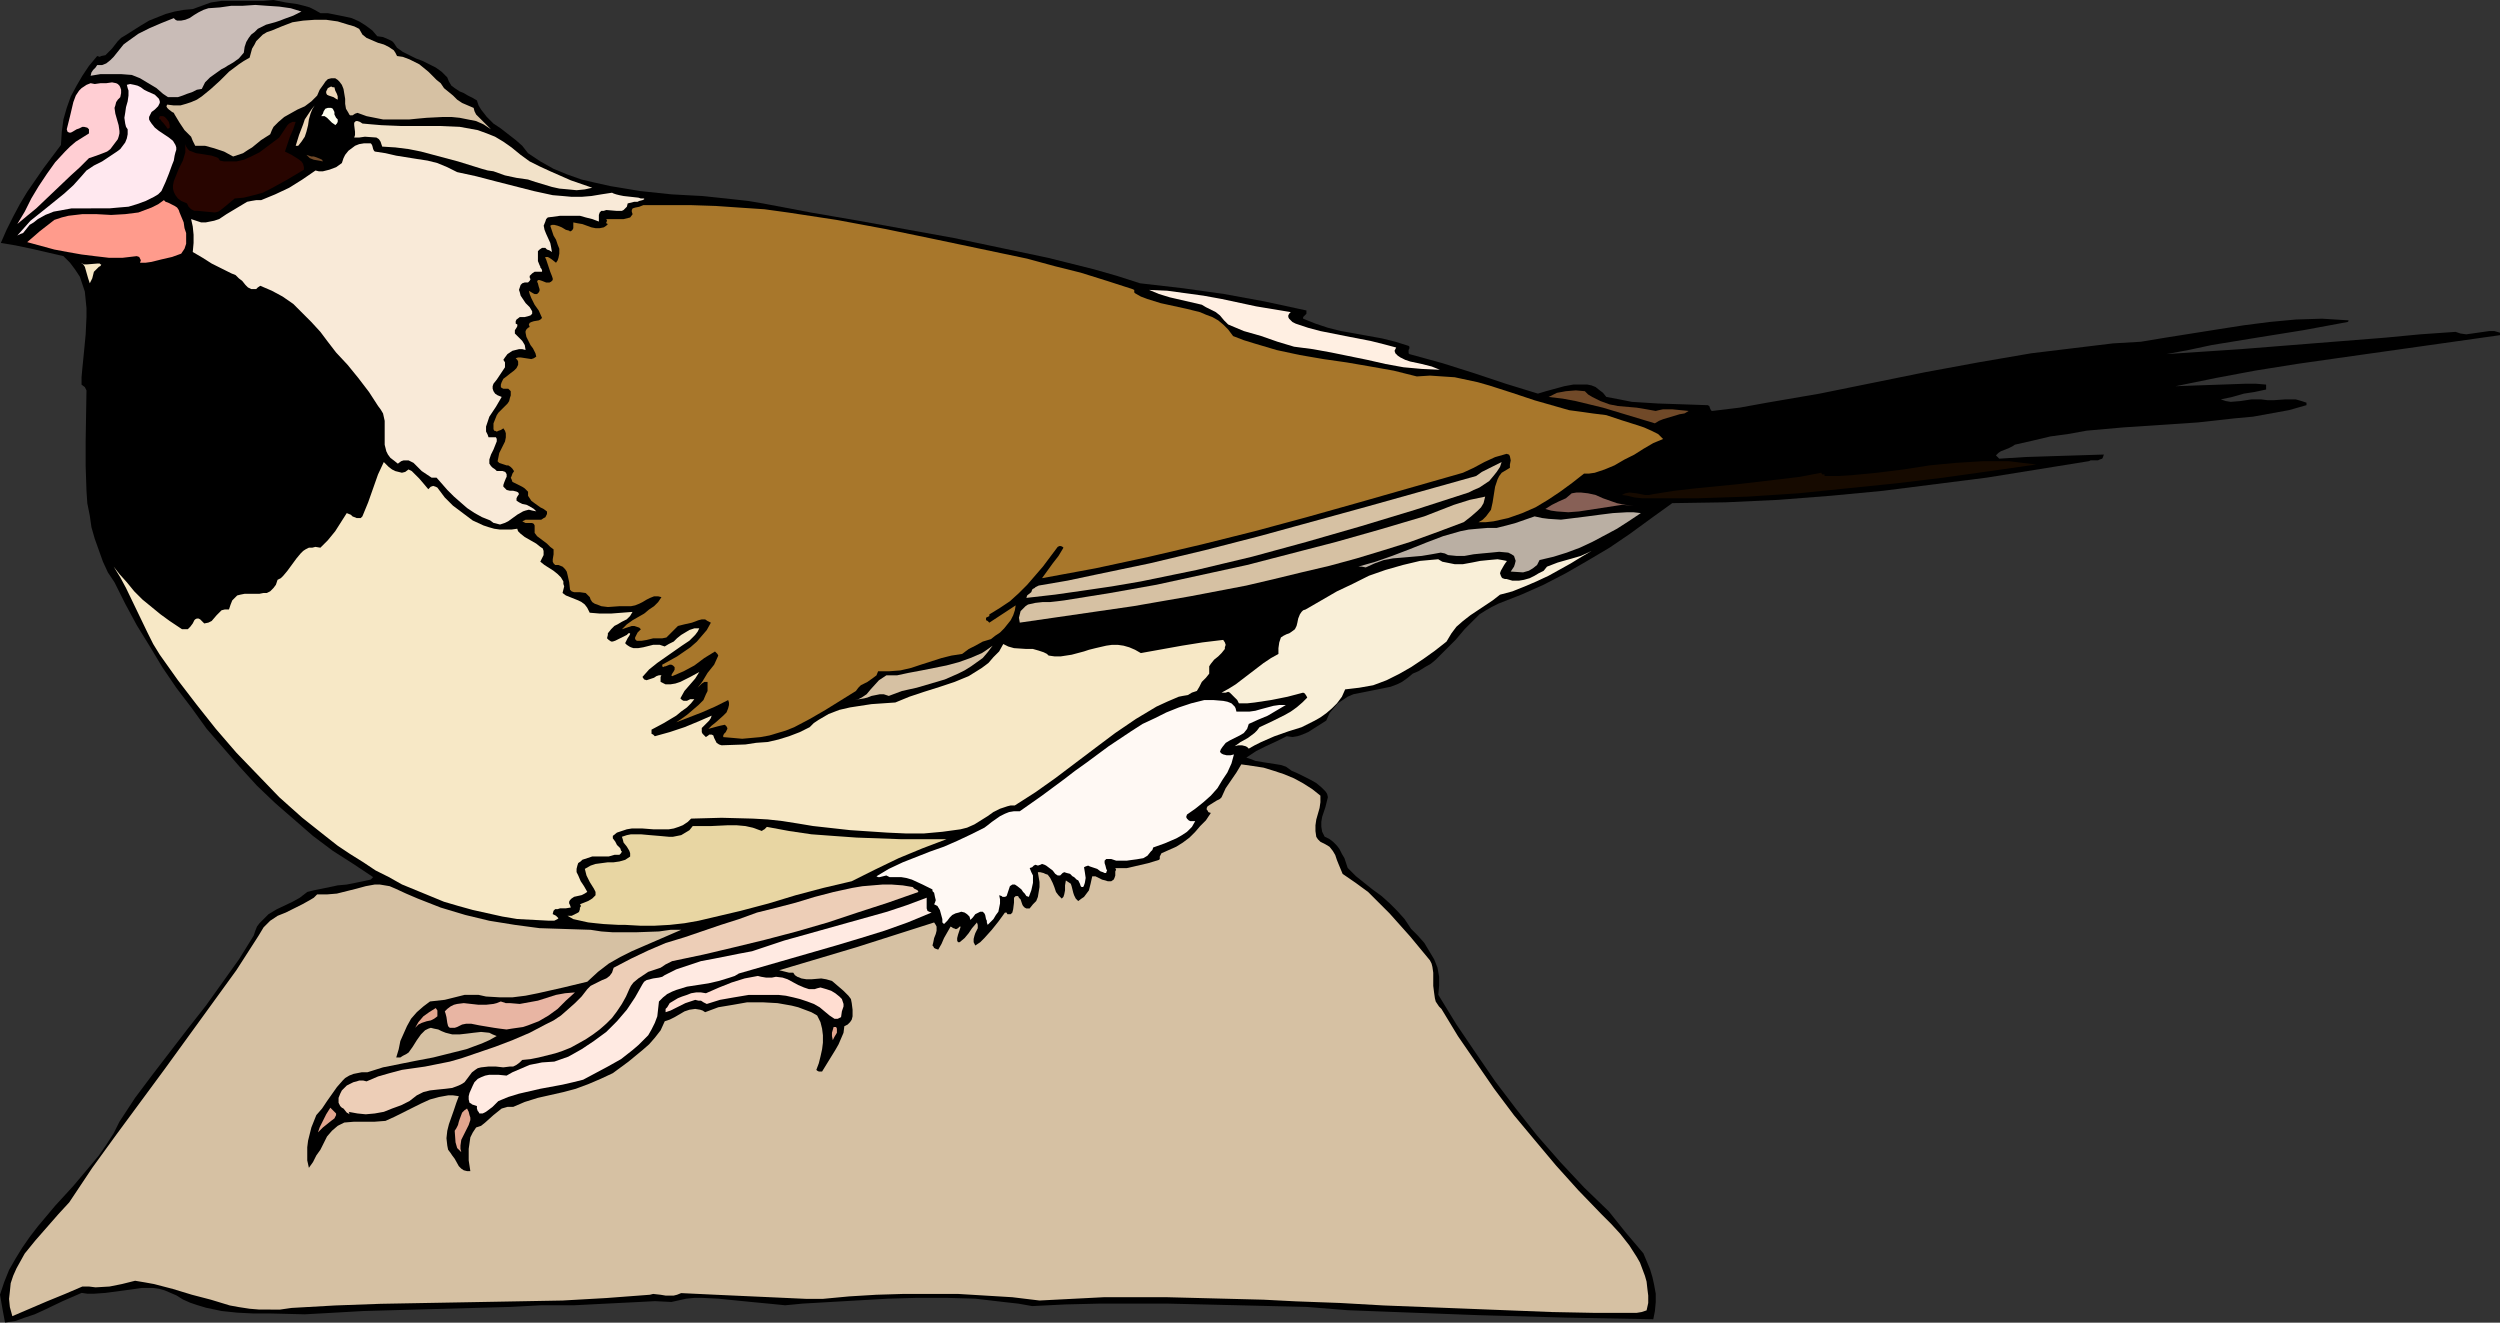 <?xml version="1.0" encoding="UTF-8" standalone="no"?>
<svg
   version="1.0"
   width="129.766mm"
   height="68.655mm"
   id="svg40"
   sodipodi:docname="Bird 212.wmf"
   xmlns:inkscape="http://www.inkscape.org/namespaces/inkscape"
   xmlns:sodipodi="http://sodipodi.sourceforge.net/DTD/sodipodi-0.dtd"
   xmlns="http://www.w3.org/2000/svg"
   xmlns:svg="http://www.w3.org/2000/svg">
  <rect width="100%" height="100%" fill="#333333" stroke="none"/>
  <sodipodi:namedview
     id="namedview40"
     pagecolor="#ffffff"
     bordercolor="#000000"
     borderopacity="0.25"
     inkscape:showpageshadow="2"
     inkscape:pageopacity="0.0"
     inkscape:pagecheckerboard="0"
     inkscape:deskcolor="#d1d1d1"
     inkscape:document-units="mm" />
  <defs
     id="defs1">
    <pattern
       id="WMFhbasepattern"
       patternUnits="userSpaceOnUse"
       width="6"
       height="6"
       x="0"
       y="0" />
  </defs>
  <path
     style="fill:#000000;fill-opacity:1;fill-rule:evenodd;stroke:none"
     d="m 0,253.989 0.808,-2.424 0.97,-2.424 1.293,-2.262 1.293,-2.1 1.454,-2.1 1.616,-2.1 3.394,-4.039 1.778,-1.939 1.778,-1.939 3.394,-4.039 1.616,-1.939 1.454,-2.1 1.454,-2.262 1.131,-2.262 3.07,-4.686 3.394,-4.524 6.949,-9.048 3.555,-4.524 3.232,-4.524 3.232,-4.524 2.909,-4.686 0.323,-0.969 0.323,-0.808 0.485,-0.646 0.646,-0.646 1.131,-1.131 1.616,-0.969 3.07,-1.454 1.454,-0.808 1.454,-1.131 1.293,-0.323 1.616,-0.323 3.07,-0.646 1.778,-0.162 1.616,-0.323 3.07,-0.646 0.323,-0.323 0.162,-0.162 -3.878,-2.585 -4.04,-2.585 -3.878,-2.908 -3.717,-3.231 -3.717,-3.231 -3.555,-3.393 -3.394,-3.716 -3.232,-3.716 -3.232,-3.716 -2.909,-4.039 -3.07,-4.039 -2.747,-4.039 -2.424,-4.039 -2.586,-4.201 -2.262,-4.201 -2.101,-4.201 -1.293,-1.939 -0.97,-2.1 -0.808,-2.262 -0.808,-2.262 -0.646,-2.262 -0.323,-2.262 -0.485,-2.424 -0.162,-2.424 -0.162,-4.847 v -5.009 l 0.162,-9.856 -0.323,-0.646 -0.646,-0.485 v -1.454 l 0.162,-1.777 0.323,-3.231 0.323,-3.393 0.162,-3.393 v -1.777 l -0.162,-1.616 -0.162,-1.616 -0.485,-1.454 -0.485,-1.454 L 14.706,52.834 13.736,51.541 12.443,50.248 6.141,48.794 3.07,48.148 0.162,47.663 1.293,45.078 2.586,42.493 3.878,40.069 5.333,37.646 l 3.232,-4.686 3.394,-4.524 0.162,-2.585 0.323,-2.424 0.646,-2.262 0.808,-2.262 1.131,-2.1 1.131,-1.939 1.293,-1.939 1.616,-1.939 0.485,0.162 0.323,-0.162 0.808,-0.162 0.646,-0.646 0.646,-0.646 1.131,-1.454 0.646,-0.646 0.808,-0.485 3.07,-1.939 1.616,-0.969 1.616,-0.646 1.616,-0.646 1.778,-0.485 1.778,-0.323 1.778,-0.162 1.778,-0.646 1.778,-0.646 2.101,-0.323 h 1.939 4.202 2.101 L 53.651,0 l 2.424,0.485 1.131,0.162 1.131,0.162 1.293,0.323 1.131,0.323 0.97,0.485 1.131,0.646 h 1.454 l 1.616,0.323 1.616,0.323 1.454,0.323 1.454,0.646 1.293,0.808 1.293,0.969 0.97,1.131 1.131,0.162 1.131,0.485 0.646,0.323 0.323,0.323 0.323,0.485 0.323,0.485 1.131,0.808 1.293,0.646 1.293,0.646 1.293,0.485 1.293,0.646 1.293,0.646 1.131,0.808 1.131,1.131 0.323,0.808 0.485,0.808 0.646,0.485 0.97,0.646 0.808,0.323 0.808,0.485 0.97,0.485 0.808,0.485 0.323,0.969 0.485,0.808 1.131,1.454 1.293,1.293 1.454,0.969 2.909,2.262 1.293,1.131 1.131,1.454 2.424,1.616 2.586,1.454 2.747,1.131 2.747,0.969 2.747,0.646 2.909,0.646 2.909,0.485 2.909,0.485 6.141,0.646 2.909,0.162 3.07,0.162 6.141,0.646 2.909,0.323 2.909,0.485 9.373,1.777 9.373,1.616 18.746,3.393 9.211,1.939 9.211,1.939 9.05,2.262 4.525,1.293 4.525,1.454 4.202,0.485 4.202,0.485 8.08,1.131 7.918,1.454 8.242,1.777 v 0.323 0.323 l -0.323,0.323 -0.323,0.323 v 0.162 0.162 l 2.424,0.969 2.424,0.808 2.586,0.646 2.747,0.485 5.333,0.969 2.586,0.646 2.586,0.808 0.162,0.162 v 0.323 l -0.162,0.323 v 0.485 0.162 l 0.162,0.162 6.464,1.777 6.141,1.939 6.302,2.1 6.302,1.939 1.616,-0.485 1.778,-0.485 1.778,-0.485 1.778,-0.323 h 1.778 0.97 l 0.808,0.162 0.808,0.323 0.808,0.646 0.646,0.485 0.646,0.808 2.586,0.485 2.424,0.485 2.586,0.162 2.586,0.162 4.848,0.162 4.686,0.162 h 0.162 l 0.323,0.162 0.162,0.485 0.162,0.323 0.162,0.162 h 0.162 l 5.333,-0.646 5.333,-0.969 10.342,-1.777 20.685,-4.201 10.504,-1.939 10.342,-1.777 5.333,-0.646 5.333,-0.646 5.333,-0.646 5.494,-0.323 4.848,-0.808 10.181,-1.616 5.171,-0.808 5.01,-0.646 5.171,-0.485 5.171,-0.162 2.586,0.162 2.586,0.162 v 0.162 l -0.162,0.162 -8.726,1.616 -9.05,1.454 -8.888,1.454 -4.525,0.969 -4.363,0.808 14.544,-0.969 14.221,-1.131 14.221,-1.131 6.787,-0.646 6.949,-0.485 0.97,0.323 1.131,0.162 2.262,-0.323 2.262,-0.323 h 0.97 l 1.131,0.323 v 0.485 l -15.998,2.262 -15.998,2.262 -7.918,1.131 -8.08,1.293 -7.757,1.454 -7.918,1.616 4.363,-0.162 4.686,-0.162 4.525,-0.162 h 2.262 l 1.939,0.162 v 0.969 l -2.262,0.485 -2.101,0.323 -2.262,0.646 -2.262,0.485 0.97,0.323 0.97,0.162 1.939,-0.162 2.101,-0.323 h 0.97 0.97 l 1.293,0.162 h 1.131 l 2.262,-0.162 h 2.101 l 1.131,0.323 0.97,0.323 v 0.485 l -3.394,0.969 -3.555,0.646 -3.555,0.646 -3.555,0.323 -7.272,0.808 -14.544,0.969 -7.272,0.646 -3.555,0.646 -3.555,0.485 -3.394,0.808 -3.555,0.808 -0.485,0.323 -0.646,0.323 -1.616,0.646 -0.485,0.323 -0.323,0.323 -0.162,0.162 0.162,0.162 0.162,0.162 0.323,0.323 5.171,-0.323 5.01,-0.162 5.171,-0.162 5.171,-0.162 -0.162,0.485 -0.162,0.323 -0.485,0.162 -0.323,0.162 h -0.97 -0.485 l -0.323,0.162 -10.019,1.616 -10.019,1.616 -10.181,1.293 -10.181,1.293 -10.181,0.969 -10.342,0.808 -10.342,0.485 -10.504,0.162 -4.04,2.908 -4.202,3.07 -4.04,2.747 -4.363,2.585 -4.202,2.424 -4.363,2.262 -4.363,1.939 -4.525,1.777 -1.293,0.646 -1.131,0.646 -1.293,0.808 -0.97,0.969 -1.939,1.939 -1.778,2.1 -1.939,1.939 -1.939,1.939 -0.97,0.808 -1.131,0.646 -1.293,0.808 -1.131,0.485 -0.97,0.808 -1.131,0.808 -0.97,0.485 -1.293,0.485 -2.424,0.485 -2.424,0.485 -2.424,0.485 -1.131,0.485 -0.97,0.646 -0.97,0.646 -0.808,0.969 -0.808,0.969 -0.646,1.454 -1.778,1.131 -1.778,1.131 -1.131,0.485 -0.97,0.323 -0.97,0.162 -1.131,-0.162 -1.939,0.969 -2.101,0.969 -1.939,0.969 -1.939,1.293 0.97,0.323 0.808,0.323 1.939,0.323 2.101,0.323 0.97,0.162 0.97,0.323 1.131,0.808 1.131,0.485 1.293,0.646 1.293,0.646 1.131,0.646 0.97,0.808 0.808,0.808 0.323,0.485 0.162,0.646 -0.485,1.939 -0.646,1.939 -0.162,0.969 v 0.969 l 0.162,0.969 0.485,0.969 0.97,0.485 0.646,0.485 0.808,0.808 0.485,0.646 0.485,0.969 0.485,0.808 0.646,1.939 1.616,1.616 1.616,1.293 1.616,1.293 1.778,1.293 1.616,1.454 1.454,1.454 1.454,1.616 0.646,0.969 0.646,0.969 1.293,1.293 1.293,1.454 0.97,1.616 0.97,1.616 0.646,1.616 0.323,1.777 v 1.777 l -0.162,1.777 3.555,5.817 3.717,5.493 3.878,5.655 4.04,5.332 4.202,5.332 4.525,5.17 4.686,5.009 4.848,4.686 3.232,4.039 1.778,2.1 1.778,2.1 1.293,3.07 0.485,1.616 0.323,1.454 0.323,1.777 v 1.616 l -0.162,1.777 -0.323,1.616 -17.13,-0.323 -17.291,-0.485 -8.565,-0.323 -8.565,-0.323 -8.403,-0.323 -8.08,-0.646 -6.787,-0.162 -6.626,-0.162 -13.736,-0.323 h -6.787 -6.787 l -6.626,0.162 -6.464,0.323 -2.747,-0.485 -2.909,-0.323 -5.494,-0.646 -5.656,-0.162 h -5.818 l -5.656,0.162 -5.656,0.323 -11.15,0.646 -1.616,0.162 -1.778,0.162 -3.232,-0.323 -3.394,-0.323 -3.232,-0.323 -3.232,-0.323 -3.232,-0.162 h -1.454 l -1.616,0.162 -1.454,0.323 -1.454,0.323 -3.232,-0.162 -3.07,0.162 -6.464,0.323 -6.302,0.323 h -3.232 -3.232 l -5.979,0.323 -5.818,0.162 -23.109,0.646 -5.656,0.323 -5.818,0.323 -6.626,-0.162 h -3.394 l -3.232,-0.162 -3.07,-0.323 -3.07,-0.646 -1.616,-0.485 -1.454,-0.485 -1.454,-0.646 -1.293,-0.808 -1.131,-0.485 -1.131,-0.485 -1.131,-0.323 -1.131,-0.162 h -2.262 l -2.262,0.323 -4.848,0.646 -2.262,0.162 h -1.293 l -1.131,-0.162 -3.717,1.616 -3.717,1.777 -1.778,0.808 -1.939,0.646 -1.778,0.646 -2.101,0.323 -0.485,-2.585 z"
     id="path1" />
  <path
     style="fill:#d6c1a3;fill-opacity:1;fill-rule:evenodd;stroke:none"
     d="m 13.574,235.893 4.525,-6.786 4.686,-6.463 9.534,-12.926 9.373,-12.926 4.686,-6.463 4.363,-6.786 0.485,-0.808 0.485,-0.808 0.646,-0.646 0.646,-0.646 1.454,-0.969 1.616,-0.646 1.616,-0.808 1.616,-0.808 1.454,-0.808 0.808,-0.485 0.646,-0.646 h 0.97 0.97 l 1.939,-0.162 1.939,-0.485 1.939,-0.485 1.778,-0.485 1.778,-0.323 h 0.97 l 0.97,0.162 0.97,0.162 1.131,0.485 2.101,0.969 2.262,0.969 4.525,1.777 4.848,1.454 4.686,1.131 5.01,0.808 4.848,0.646 5.01,0.162 5.01,0.162 2.101,0.323 2.262,0.162 h 2.101 2.424 l 4.525,-0.162 2.262,-0.323 h 2.101 l -4.848,2.1 -4.848,2.1 -2.262,1.131 -2.262,1.293 -2.101,1.616 -2.101,1.939 -4.686,1.131 -5.01,1.131 -2.424,0.485 -2.586,0.323 h -2.424 l -2.747,-0.162 -1.454,-0.323 h -1.454 -1.293 l -1.293,0.323 -2.586,0.646 -1.454,0.162 -1.454,0.162 -1.293,0.969 -1.293,1.131 -1.131,1.293 -0.808,1.454 -0.646,1.454 -0.646,1.454 -0.323,1.616 -0.485,1.616 h 0.808 l 0.485,-0.323 0.646,-0.323 0.485,-0.323 0.808,-1.131 0.808,-1.293 0.808,-1.131 0.323,-0.323 0.485,-0.485 0.646,-0.323 0.485,-0.162 0.646,0.162 0.808,0.162 0.646,0.323 0.808,0.323 1.293,0.323 h 1.454 l 1.454,-0.162 1.293,-0.162 1.454,-0.162 1.616,0.162 0.646,0.323 0.808,0.323 -1.454,0.808 -1.454,0.646 -3.07,1.131 -3.232,0.808 -3.232,0.808 -3.394,0.646 -3.232,0.646 -3.232,0.646 -3.07,0.969 H 70.942 l -0.808,0.162 -0.808,0.162 -0.808,0.323 -0.808,0.485 -0.485,0.485 -1.131,1.293 -1.939,2.747 -0.97,1.454 -1.131,1.293 -0.97,2.424 -0.646,2.585 -0.162,1.293 v 1.293 1.293 l 0.323,1.454 0.808,-1.131 0.646,-1.293 0.808,-1.131 0.646,-1.293 0.646,-1.293 0.97,-1.131 1.131,-0.969 0.646,-0.323 0.646,-0.323 1.939,-0.162 h 4.04 l 2.101,-0.162 1.778,-0.808 3.555,-1.777 1.616,-0.808 1.778,-0.808 1.778,-0.485 1.778,-0.323 H 88.88 l 1.131,0.162 -0.485,1.293 -0.485,1.454 -0.97,2.747 -0.323,1.293 -0.162,1.454 0.162,1.454 0.162,0.808 0.485,0.646 0.323,0.485 0.485,0.646 0.808,1.454 0.485,0.485 0.485,0.323 0.646,0.162 h 0.646 l -0.323,-2.1 v -2.262 l 0.162,-1.131 0.162,-1.131 0.485,-0.969 0.646,-0.969 0.97,-0.323 0.808,-0.646 1.616,-1.454 0.808,-0.646 0.808,-0.646 1.131,-0.323 h 0.485 0.646 l 2.262,-0.969 2.586,-0.808 5.01,-1.131 2.424,-0.646 2.586,-0.969 2.262,-0.969 2.424,-1.131 3.07,-2.262 2.747,-2.262 1.293,-1.131 1.131,-1.293 1.131,-1.454 0.808,-1.777 0.97,-0.323 0.97,-0.485 1.939,-1.131 0.97,-0.323 1.131,-0.162 0.97,0.162 0.485,0.162 0.485,0.323 2.586,-0.969 2.909,-0.485 2.747,-0.485 h 3.07 l 2.909,0.162 2.747,0.485 1.293,0.323 1.293,0.485 1.293,0.485 1.131,0.646 0.646,1.293 0.323,1.293 0.162,1.293 v 1.454 l -0.162,1.293 -0.323,1.454 -0.323,1.293 -0.485,1.293 0.162,0.162 0.323,0.162 h 0.646 l 1.293,-2.1 1.293,-2.1 0.646,-1.131 0.485,-1.131 0.485,-1.131 0.162,-1.293 0.646,-0.323 0.485,-0.485 0.323,-0.485 0.162,-0.646 v -1.293 l -0.162,-1.293 -0.162,-0.808 -0.485,-0.646 -0.97,-0.969 -1.131,-0.969 -1.131,-0.969 -1.131,-0.323 -0.97,-0.162 -1.939,0.162 h -0.97 l -0.97,-0.162 -0.808,-0.323 -0.485,-0.323 -0.323,-0.485 h -0.808 l -0.646,-0.162 -0.646,-0.162 -0.646,-0.162 15.19,-4.524 15.19,-4.847 0.323,0.485 0.162,0.323 v 0.808 l -0.162,0.646 -0.323,0.808 -0.162,0.808 -0.162,0.646 0.162,0.162 0.162,0.323 0.323,0.162 0.485,0.162 0.646,-1.131 0.485,-1.131 0.646,-1.131 0.646,-1.131 0.323,0.162 0.162,0.162 h 0.162 l 0.323,0.162 h 0.162 l 0.323,-0.162 0.162,-0.162 0.162,-0.162 h 0.162 v 0.162 l -0.162,0.485 -0.162,0.485 -0.162,0.485 -0.162,0.646 v 0.485 l 0.162,0.323 h 0.323 l 0.97,-0.808 0.808,-0.969 0.646,-0.969 0.97,-1.131 0.162,0.485 v 0.646 l -0.485,0.969 -0.162,0.485 -0.162,0.646 v 0.646 l 0.323,0.646 0.97,-0.646 0.808,-0.808 1.454,-1.616 1.293,-1.616 1.293,-1.777 h 0.323 l 0.162,0.323 h 0.323 0.162 0.162 l 0.323,-0.323 0.162,-0.646 0.162,-1.293 v -0.485 -0.485 l 0.323,-0.323 h 0.485 l 0.162,0.323 0.323,0.323 0.162,0.485 0.162,0.485 0.162,0.323 0.323,0.323 0.323,0.162 h 0.646 l 0.646,-0.808 0.646,-0.646 0.323,-0.808 0.162,-0.969 0.162,-0.969 v -0.969 l -0.162,-0.969 -0.162,-0.969 h 0.485 l 0.646,0.162 0.323,0.162 0.485,0.162 0.485,0.646 0.485,0.969 0.323,0.808 0.323,0.969 0.485,0.646 0.646,0.646 0.323,-0.323 0.162,-0.485 0.162,-0.808 v -0.969 l 0.162,-0.969 0.485,0.323 0.485,0.323 0.162,0.485 0.162,0.646 0.162,0.646 0.162,0.485 0.323,0.646 0.485,0.485 0.646,-0.485 0.485,-0.323 0.485,-0.646 0.485,-0.646 0.323,-1.293 0.323,-1.454 h 0.646 l 0.646,0.323 0.646,0.323 0.646,0.162 0.485,0.162 h 0.646 l 0.485,-0.323 0.162,-0.323 0.162,-0.485 v -0.808 l 0.162,-0.323 -0.162,-0.323 h 2.262 l 2.101,-0.485 2.101,-0.485 2.101,-0.646 0.162,-0.162 v -0.485 l 0.162,-0.323 0.162,-0.323 1.454,-0.646 1.454,-0.646 1.293,-0.808 1.293,-0.969 1.131,-1.131 0.97,-1.131 1.131,-1.131 0.97,-1.454 -0.485,-0.162 -0.162,-0.323 -0.162,-0.162 v -0.323 l 0.162,-0.323 0.485,-0.323 1.293,-0.808 0.646,-0.323 0.323,-0.323 0.808,-1.777 2.101,-3.07 0.97,-1.616 2.262,0.323 2.101,0.323 2.101,0.646 1.939,0.646 1.939,0.808 1.778,0.969 1.778,1.131 1.616,1.293 v 1.293 l -0.162,1.131 -0.646,2.262 -0.162,1.131 v 1.131 l 0.162,1.131 0.323,0.485 0.485,0.485 0.97,0.485 0.808,0.485 0.646,0.808 0.485,0.808 0.323,0.969 0.323,0.808 0.808,1.939 2.586,1.777 2.424,1.777 2.101,2.1 2.101,2.1 4.04,4.524 3.878,4.686 0.323,0.646 0.162,0.646 0.162,1.131 v 2.585 l 0.162,1.293 0.162,1.131 0.162,0.646 0.323,0.485 0.323,0.485 0.485,0.485 3.232,5.332 3.555,5.17 3.555,5.17 3.878,5.17 4.04,4.847 4.202,5.009 4.363,4.847 4.525,4.686 1.939,1.939 1.778,1.939 1.778,2.262 1.454,2.262 0.646,1.131 0.485,1.293 0.485,1.293 0.323,1.131 0.162,1.454 0.162,1.293 v 1.454 l -0.323,1.454 -0.97,0.323 -0.97,0.162 h -8.403 l -8.242,-0.162 -16.483,-0.646 -8.242,-0.323 -8.242,-0.323 -8.565,-0.485 -8.726,-0.323 -6.302,-0.323 -6.302,-0.162 -12.605,-0.323 h -6.141 -6.302 l -6.302,0.323 -6.302,0.323 -5.333,-0.646 -5.333,-0.323 -5.333,-0.323 h -5.333 -5.333 l -5.333,0.162 -5.333,0.323 -5.171,0.485 h -3.232 l -3.555,-0.162 -7.11,-0.323 -7.11,-0.323 -3.394,-0.162 -3.394,-0.162 -0.808,0.323 -0.646,0.162 h -0.97 -0.646 l -0.97,-0.162 -1.454,-0.162 -0.646,0.162 -8.565,0.646 -8.565,0.485 -8.888,0.162 -8.888,0.162 -9.05,0.162 -8.888,0.162 -8.888,0.323 -8.565,0.485 -2.262,0.323 H 53.005 50.904 l -1.939,-0.162 -2.101,-0.323 -1.778,-0.323 -3.717,-1.131 -3.717,-0.969 -3.717,-1.131 -3.717,-0.969 -1.778,-0.323 -1.939,-0.323 -2.586,0.646 -2.424,0.485 -2.747,0.162 -1.293,-0.162 h -1.293 l -3.394,1.454 -3.555,1.454 -3.394,1.454 -3.394,1.454 -0.485,-1.777 -0.162,-1.616 0.162,-1.454 0.162,-1.616 0.485,-1.454 0.646,-1.454 0.808,-1.454 0.808,-1.454 2.101,-2.585 2.262,-2.585 2.262,-2.585 z"
     id="path2" />
  <path
     style="fill:#e2a58e;fill-opacity:1;fill-rule:evenodd;stroke:none"
     d="m 89.203,221.836 0.323,-0.485 0.323,-0.646 0.162,-0.646 0.162,-0.485 0.485,-1.293 0.485,-0.485 0.485,-0.323 0.323,0.646 0.162,0.646 0.162,0.485 v 0.485 l -0.323,0.969 -0.485,0.969 -0.485,0.969 -0.485,0.969 -0.162,1.131 v 0.646 l 0.162,0.646 -0.485,-0.485 -0.323,-0.323 -0.323,-1.131 z"
     id="path3" />
  <path
     style="fill:#e2a58e;fill-opacity:1;fill-rule:evenodd;stroke:none"
     d="m 64.802,217.312 0.485,0.485 0.323,0.323 0.323,0.323 v 0.323 l -0.162,0.323 -0.162,0.323 -0.646,0.485 -0.808,0.646 -0.808,0.646 -0.646,0.646 -0.323,0.323 -0.162,0.485 0.485,-1.454 0.646,-1.293 0.646,-1.293 z"
     id="path4" />
  <path
     style="fill:#edceb7;fill-opacity:1;fill-rule:evenodd;stroke:none"
     d="m 68.357,218.12 0.162,0.162 v 0.162 0.162 l -0.162,-0.162 -0.323,-0.162 -0.646,-0.808 -0.323,-0.162 -0.323,-0.323 -0.162,-0.323 -0.162,-0.323 v -0.969 l 0.323,-0.808 0.323,-0.646 0.97,-0.969 0.646,-0.323 0.646,-0.323 0.646,-0.162 0.485,-0.162 h 0.808 l 0.646,0.162 2.262,-0.969 2.262,-0.646 2.424,-0.646 2.262,-0.323 2.262,-0.323 2.424,-0.485 2.424,-0.485 2.262,-0.646 6.626,-2.262 3.394,-1.293 3.394,-1.454 3.07,-1.616 1.616,-0.808 1.454,-0.969 1.293,-1.131 1.454,-1.293 1.293,-1.293 1.131,-1.454 0.646,-0.646 0.646,-0.323 0.97,-0.485 0.646,-0.323 0.808,-0.323 0.646,-0.485 0.485,-0.646 0.162,-0.485 0.162,-0.485 3.394,-1.777 3.394,-1.616 3.394,-1.454 3.717,-1.131 7.11,-2.424 3.555,-1.131 3.555,-1.293 3.878,-0.969 3.717,-0.969 3.717,-1.131 3.717,-0.969 3.717,-0.808 1.939,-0.323 1.939,-0.162 1.939,-0.162 h 1.939 l 2.101,0.162 1.939,0.323 0.323,0.323 0.646,0.323 0.162,0.323 -5.979,2.1 -5.979,1.939 -5.818,1.939 -6.141,1.777 -6.141,1.616 -5.979,1.454 -6.141,1.454 -6.141,1.293 -1.293,0.646 -0.97,0.646 -2.424,0.808 -0.97,0.646 -0.97,0.646 -0.97,0.808 -0.485,0.646 -0.323,0.646 -0.646,1.454 -0.808,1.454 -0.97,1.454 -0.97,1.293 -1.131,1.131 -1.293,1.131 -1.293,0.969 -1.454,0.969 -1.454,0.808 -1.454,0.808 -1.616,0.646 -1.454,0.485 -3.232,0.808 -1.616,0.323 -1.616,0.162 -0.485,0.485 -0.646,0.485 -0.646,0.323 h -0.646 l -1.293,0.162 -1.454,-0.162 h -1.454 l -1.454,0.162 -0.646,0.162 -0.485,0.323 -0.646,0.485 -0.485,0.646 -0.485,0.646 -0.485,0.646 -0.485,0.323 -0.646,0.323 -1.293,0.485 -1.293,0.162 -1.616,0.162 -1.454,0.162 -1.293,0.323 -1.293,0.646 -1.454,1.131 -1.616,0.808 -1.778,0.646 -1.616,0.646 -1.778,0.323 -1.778,0.162 -1.616,-0.162 z"
     id="path5" />
  <path
     style="fill:#ffeae2;fill-opacity:1;fill-rule:evenodd;stroke:none"
     d="m 93.566,216.989 -0.485,-0.162 -0.485,-0.162 -0.162,-0.162 -0.323,-0.162 -0.162,-0.646 v -0.646 l 0.162,-0.646 0.646,-1.454 0.323,-0.646 0.646,-0.646 0.646,-0.323 0.808,-0.323 0.808,-0.162 h 1.778 l 1.616,0.162 1.131,-0.646 1.131,-0.485 1.131,-0.485 1.131,-0.485 2.424,-0.485 2.424,-0.162 2.747,-0.969 2.586,-1.454 2.424,-1.616 2.424,-1.777 2.101,-2.1 1.939,-2.262 1.616,-2.424 1.454,-2.585 0.323,-0.485 0.485,-0.323 1.293,-0.323 1.131,-0.162 0.646,-0.162 0.485,-0.323 2.262,-1.131 2.424,-0.808 2.424,-0.808 2.586,-0.485 4.848,-0.969 2.586,-0.485 2.424,-0.808 3.878,-1.293 4.04,-1.131 8.08,-2.262 8.08,-2.262 3.878,-1.293 3.878,-1.454 v 0.808 0.969 0.323 l 0.162,0.485 0.323,0.162 0.485,0.162 -4.686,1.939 -4.525,1.616 -4.686,1.454 -4.848,1.454 -9.534,2.747 -9.534,2.747 -0.808,0.485 -0.97,0.323 -2.101,0.646 -2.101,0.485 -2.101,0.323 -2.101,0.323 -2.101,0.646 -0.808,0.323 -0.97,0.485 -0.808,0.646 -0.808,0.808 -0.162,1.454 -0.162,1.454 -0.485,1.293 -0.646,1.293 -0.646,1.131 -0.97,0.969 -0.97,0.969 -1.131,0.969 -2.262,1.777 -2.586,1.454 -2.424,1.293 -2.424,1.293 -1.939,0.485 -2.101,0.485 -4.363,0.808 -4.202,0.969 -2.101,0.646 -1.939,0.808 -0.485,0.485 -0.646,0.646 -0.646,0.485 -0.646,0.485 -0.646,0.323 h -0.323 -0.323 l -0.162,-0.323 -0.162,-0.162 -0.162,-0.485 z"
     id="path6" />
  <path
     style="fill:#e2a58e;fill-opacity:1;fill-rule:evenodd;stroke:none"
     d="m 85.486,197.762 0.323,0.485 v 0.485 0.485 0.162 l -0.646,0.485 -0.646,0.323 -0.808,0.162 -0.97,0.323 -0.646,0.323 -0.646,0.646 0.646,-1.131 0.97,-1.131 1.131,-0.808 z"
     id="path7" />
  <path
     style="fill:#e8b5a3;fill-opacity:1;fill-rule:evenodd;stroke:none"
     d="m 89.688,201.478 -0.485,0.162 H 88.88 88.557 88.234 l -0.323,-0.323 -0.162,-0.646 -0.162,-1.131 -0.162,-0.646 -0.162,-0.485 0.485,-0.485 0.646,-0.485 0.646,-0.323 0.646,-0.162 1.293,-0.162 1.454,0.162 1.454,0.162 h 1.454 l 1.454,-0.162 0.646,-0.162 0.808,-0.323 0.97,0.323 h 0.808 l 1.939,0.162 1.778,-0.323 1.778,-0.323 3.555,-1.131 1.778,-0.323 1.939,-0.162 -1.778,1.616 -1.616,1.616 -1.778,1.293 -1.939,1.131 -2.101,0.808 -0.97,0.323 -1.131,0.162 -1.131,0.162 -0.97,0.162 -1.293,-0.162 -1.131,-0.162 -1.939,-0.323 -0.97,-0.162 -0.808,-0.162 -0.808,-0.162 h -0.97 l -0.808,0.162 z"
     id="path8" />
  <path
     style="fill:#e2a58e;fill-opacity:1;fill-rule:evenodd;stroke:none"
     d="m 163.539,201.478 h 0.485 l 0.162,0.323 v 0.323 0.485 l -0.485,0.808 -0.162,0.323 -0.162,0.323 -0.162,-0.808 v -0.646 z"
     id="path9" />
  <path
     style="fill:#ffddd1;fill-opacity:1;fill-rule:evenodd;stroke:none"
     d="m 131.381,196.793 1.616,-0.969 0.808,-0.323 0.97,-0.323 0.808,-0.323 0.97,-0.162 h 0.97 l 0.97,0.162 2.586,-1.131 2.424,-0.969 2.586,-0.808 2.586,-0.485 0.646,0.162 0.97,0.162 h 1.131 l 0.808,-0.162 1.293,0.162 0.97,0.323 2.101,1.131 1.131,0.485 0.97,0.323 h 1.131 l 0.485,-0.162 0.646,-0.162 1.131,0.323 0.97,0.323 0.808,0.485 0.808,0.646 0.485,0.485 0.162,0.485 0.162,0.485 v 0.485 l -0.162,0.485 -0.162,0.485 -0.162,1.131 -0.646,0.323 h -0.646 l -0.485,-0.323 -0.485,-0.323 -0.97,-0.808 -0.97,-0.808 -1.131,-0.646 -1.293,-0.485 -1.454,-0.485 -1.293,-0.323 -1.454,-0.323 -1.454,-0.162 h -2.909 -2.909 l -2.909,0.485 -2.747,0.485 -2.586,0.808 -0.646,-0.323 -0.485,-0.323 h -0.485 l -0.646,-0.162 -0.97,0.323 -0.97,0.323 -1.939,0.969 -0.97,0.485 -0.97,0.323 v -0.646 l 0.323,-0.323 z"
     id="path10" />
  <path
     style="fill:#e8d6a3;fill-opacity:1;fill-rule:evenodd;stroke:none"
     d="m 111.342,179.666 h 0.808 l 0.646,-0.323 0.646,-0.323 0.162,-0.162 0.162,-0.485 v -0.323 l 0.162,-0.162 v -0.323 l -0.162,-0.162 1.616,-0.646 0.808,-0.485 0.323,-0.323 0.323,-0.323 v -0.646 l -0.323,-0.646 -0.808,-1.293 -0.646,-1.293 -0.162,-0.646 -0.162,-0.646 1.131,-0.646 0.97,-0.323 2.424,-0.323 h 1.131 l 1.131,-0.162 1.131,-0.323 0.97,-0.646 v -0.646 l -0.162,-0.485 -0.485,-0.808 -0.646,-0.808 -0.162,-0.646 -0.162,-0.485 0.97,-0.323 0.808,-0.162 h 1.939 l 1.778,0.162 1.939,0.162 1.778,0.162 h 0.808 l 0.808,-0.162 0.808,-0.162 0.808,-0.485 0.808,-0.485 0.646,-0.808 h 1.778 1.778 l 3.394,-0.162 h 1.616 l 1.778,0.162 1.454,0.323 1.778,0.646 0.162,-0.162 0.323,-0.162 0.162,-0.162 0.323,-0.323 4.363,0.808 4.363,0.646 4.363,0.323 4.525,0.323 8.888,0.323 h 8.726 l -4.686,1.777 -4.686,1.939 -4.686,2.262 -4.525,2.262 -2.747,0.646 -2.747,0.646 -5.494,1.454 -5.333,1.616 -5.494,1.454 -5.494,1.293 -2.747,0.646 -2.747,0.485 -2.909,0.323 -2.909,0.162 h -2.909 l -2.909,-0.162 h -1.293 l -2.909,-0.162 -1.616,-0.162 -1.454,-0.162 -1.454,-0.323 -1.454,-0.323 z"
     id="path11" />
  <path
     style="fill:#f7e8c6;fill-opacity:1;fill-rule:evenodd;stroke:none"
     d="m 31.35,128.448 -1.293,-2.1 -1.131,-2.262 -2.101,-4.362 -2.101,-4.362 -1.131,-2.1 -1.293,-2.1 1.131,1.454 1.454,1.616 1.454,1.777 1.616,1.616 1.778,1.454 1.778,1.454 1.778,1.293 1.939,1.293 0.485,0.323 h 0.485 0.323 0.323 l 0.485,-0.485 0.485,-0.646 0.323,-0.646 0.162,-0.162 0.323,-0.162 h 0.323 l 0.323,0.162 0.323,0.323 0.485,0.485 0.808,-0.162 0.646,-0.323 0.97,-1.131 0.485,-0.485 0.485,-0.485 0.646,-0.162 h 0.323 0.485 l 0.323,-0.969 0.323,-0.808 0.485,-0.485 0.485,-0.485 0.646,-0.162 0.808,-0.162 h 2.909 l 0.808,-0.162 h 0.646 l 0.646,-0.323 0.646,-0.646 0.485,-0.646 0.323,-0.969 0.646,-0.323 0.485,-0.485 0.808,-0.969 1.778,-2.424 0.808,-0.969 0.485,-0.485 0.485,-0.323 0.646,-0.323 h 0.646 l 0.646,-0.162 0.97,0.162 0.808,-0.808 0.646,-0.646 1.454,-1.777 1.131,-1.777 1.131,-1.777 0.808,0.323 0.323,0.323 0.808,0.323 h 0.323 0.485 l 0.323,-0.323 1.131,-2.747 1.939,-5.493 1.131,-2.424 0.97,0.969 0.646,0.485 0.646,0.323 0.646,0.162 0.646,0.162 0.646,-0.162 0.646,-0.485 0.646,0.323 0.485,0.485 0.97,0.969 0.97,1.131 0.808,0.969 0.323,-0.323 0.162,-0.162 0.485,-0.162 0.485,0.162 0.323,0.162 1.454,1.939 1.616,1.616 1.939,1.454 1.939,1.454 2.101,0.969 0.97,0.323 1.131,0.323 1.131,0.162 h 1.131 1.131 l 1.131,-0.162 0.162,0.485 0.485,0.485 0.808,0.646 1.131,0.646 1.131,0.646 0.808,0.646 0.485,0.323 0.162,0.485 v 0.323 0.485 l -0.323,0.646 -0.323,0.646 0.808,0.646 1.778,1.131 0.808,0.646 0.646,0.646 0.485,0.808 v 0.485 l 0.162,0.485 -0.162,0.646 -0.162,0.646 0.646,0.485 0.808,0.323 1.616,0.646 0.646,0.323 0.646,0.485 0.485,0.646 0.485,0.969 1.939,0.162 h 2.262 l 4.202,-0.323 -0.485,0.808 -0.646,0.646 -0.97,0.485 -0.808,0.485 -0.646,0.323 -0.646,0.646 -0.646,0.808 v 0.323 l -0.162,0.646 0.323,0.323 0.485,0.323 h 0.323 l 0.485,-0.162 0.97,-0.485 0.97,-0.485 0.323,-0.162 0.323,-0.323 h 0.162 0.162 v 0.162 l -0.162,0.323 -0.323,0.485 -0.485,0.969 0.323,0.323 0.485,0.323 0.323,0.162 0.485,0.162 h 0.97 l 0.97,-0.162 1.939,-0.485 h 1.293 l 0.485,0.162 0.485,0.162 0.808,-0.485 0.97,-0.485 0.646,-0.646 0.808,-0.646 0.808,-0.485 0.808,-0.485 0.97,-0.323 h 0.97 l -0.323,0.646 -0.485,0.646 -1.131,1.131 -1.454,0.969 -1.616,1.131 -3.232,2.262 -1.616,1.293 -1.293,1.454 0.323,0.485 0.485,0.162 0.485,-0.162 0.485,-0.162 0.485,-0.162 0.485,-0.323 0.485,-0.162 h 0.485 l -0.162,0.323 v 0.969 l 0.97,0.485 h 0.97 l 0.97,-0.162 0.97,-0.323 1.939,-0.969 1.778,-0.969 -0.808,1.293 -2.101,2.424 -0.808,1.454 0.323,0.323 0.323,0.162 h 0.646 l 0.646,-0.323 h 0.808 l -0.646,0.808 -0.808,0.808 -1.131,0.808 -0.97,0.808 -2.424,1.454 -2.424,1.293 v 0.323 0.485 l 0.323,0.162 0.323,0.323 2.909,-0.808 2.909,-0.969 2.747,-1.131 2.586,-1.131 -0.162,0.485 -0.323,0.485 -0.485,0.485 -0.485,0.485 -0.485,0.485 v 0.485 0.323 l 0.162,0.323 0.323,0.323 0.323,0.323 0.485,-0.323 0.162,-0.162 h 0.485 l 0.323,0.162 0.162,0.485 0.485,0.969 0.485,0.323 0.485,0.162 4.686,-0.162 2.101,-0.323 2.262,-0.162 2.101,-0.485 2.101,-0.646 2.101,-0.808 1.939,-0.969 0.808,-0.808 0.97,-0.646 1.939,-1.131 2.101,-0.808 2.101,-0.485 2.101,-0.323 2.101,-0.323 4.686,-0.323 2.747,-1.131 2.909,-0.969 3.07,-0.969 2.909,-0.969 2.747,-1.131 1.293,-0.808 1.293,-0.808 1.293,-0.969 0.97,-1.131 1.131,-1.131 0.808,-1.454 0.97,0.485 1.131,0.323 2.424,0.162 h 1.293 l 1.131,0.323 0.97,0.323 0.646,0.323 0.323,0.323 1.131,0.162 h 1.293 l 2.101,-0.323 2.424,-0.646 0.97,-0.323 1.293,-0.323 2.101,-0.485 1.131,-0.162 h 1.131 l 1.131,0.162 1.131,0.323 1.131,0.485 1.131,0.646 8.08,-1.454 4.04,-0.646 4.04,-0.485 0.323,0.485 0.162,0.485 -0.162,0.485 v 0.323 l -0.646,0.808 -0.646,0.646 -0.808,0.646 -0.646,0.808 -0.323,0.485 v 0.323 0.646 0.485 l -0.646,0.808 -0.808,0.808 -0.485,0.969 -0.485,0.808 -0.97,0.323 -0.808,0.485 -0.97,0.162 -0.808,0.162 -2.262,0.969 -2.101,0.969 -4.04,2.424 -4.04,2.747 -3.878,2.908 -7.918,5.978 -3.878,2.747 -4.04,2.585 h -0.808 l -0.646,0.162 -1.454,0.485 -1.293,0.646 -1.131,0.808 -2.586,1.616 -1.454,0.646 -1.293,0.323 -3.555,0.485 -3.555,0.323 h -3.717 l -3.555,-0.162 -7.272,-0.485 -7.272,-0.808 -2.909,-0.485 -3.07,-0.485 -2.909,-0.323 -2.909,-0.162 -6.141,-0.162 -5.979,0.162 -0.646,0.646 -0.97,0.646 -0.808,0.323 -0.97,0.323 -0.97,0.162 h -0.97 -2.101 l -2.101,-0.162 h -2.101 l -0.97,0.162 -0.97,0.323 -0.97,0.323 -0.808,0.646 v 0.485 l 0.485,0.646 0.323,0.646 0.646,0.646 0.162,0.485 0.162,0.162 -0.162,0.323 -0.162,0.162 -0.162,0.162 h -0.485 -0.485 l -1.131,0.323 h -1.131 -2.101 l -0.97,0.323 -0.97,0.323 -0.323,0.323 -0.485,0.323 -0.162,0.485 -0.162,0.646 v 0.646 l 0.323,0.646 0.485,1.131 0.646,0.969 0.646,1.131 -0.485,0.323 -0.646,0.323 -1.454,0.323 -0.485,0.323 -0.323,0.323 -0.162,0.323 v 0.323 l 0.162,0.323 0.162,0.485 -0.97,0.162 h -1.131 l -0.485,0.162 h -0.485 l -0.323,0.323 -0.162,0.646 0.646,0.323 0.323,0.323 0.162,0.162 -0.162,0.162 -0.323,0.162 -0.323,0.162 h -1.131 l -3.07,-0.162 -3.07,-0.162 -2.909,-0.485 -2.909,-0.646 -2.909,-0.646 -2.909,-0.808 -2.747,-0.808 -2.747,-1.131 -2.747,-1.131 -2.747,-1.131 -2.586,-1.454 -2.586,-1.293 -2.424,-1.616 -2.586,-1.616 -2.424,-1.616 -2.262,-1.777 -4.686,-3.716 -4.525,-4.039 -4.202,-4.362 -4.202,-4.362 -4.04,-4.686 -3.717,-4.686 -3.717,-4.847 z"
     id="path12" />
  <path
     style="fill:#fff9f4;fill-opacity:1;fill-rule:evenodd;stroke:none"
     d="m 182.931,174.496 -1.939,-0.969 -2.101,-0.969 -1.131,-0.323 -0.97,-0.162 h -1.131 -1.131 l -0.323,-0.162 -0.323,-0.162 -0.646,0.162 -0.646,0.162 h -0.323 l -0.323,-0.162 2.424,-1.454 2.747,-1.293 5.333,-2.1 2.747,-0.969 2.586,-1.131 2.747,-1.293 2.586,-1.293 0.646,-0.485 0.808,-0.646 1.616,-1.131 0.97,-0.485 0.808,-0.323 0.97,-0.162 h 1.131 l 4.363,-3.07 4.363,-3.231 2.101,-1.616 2.262,-1.616 4.363,-3.231 4.363,-2.908 2.262,-1.454 2.424,-1.131 2.262,-1.131 2.424,-0.969 2.424,-0.808 2.586,-0.646 h 0.808 0.97 l 1.939,0.162 0.808,0.162 0.808,0.323 0.646,0.646 0.162,0.323 0.162,0.646 h 1.293 1.293 l 1.131,-0.162 1.131,-0.323 2.424,-0.646 1.131,-0.162 h 1.293 l -3.555,2.1 -1.939,0.808 -1.778,0.808 -0.162,0.485 -0.162,0.485 -0.646,0.808 -0.808,0.485 -0.97,0.485 -0.97,0.485 -0.808,0.485 -0.646,0.808 -0.323,0.485 -0.162,0.485 0.323,0.323 0.323,0.162 0.646,0.162 h 0.808 l 0.646,-0.162 -0.485,1.777 -0.808,1.777 -0.97,1.454 -0.97,1.616 -1.293,1.454 -1.454,1.293 -1.616,1.293 -1.616,1.131 -0.162,0.485 0.162,0.323 0.323,0.323 0.323,0.162 h 0.485 0.485 l -0.646,1.131 -0.97,0.969 -0.97,0.646 -1.131,0.646 -1.131,0.485 -1.131,0.485 -2.262,0.808 -0.162,0.485 -0.323,0.323 -0.646,0.808 -0.808,0.485 -0.97,0.162 -1.131,0.162 -1.131,0.162 h -2.101 l -0.485,-0.162 -0.485,-0.162 h -0.97 l -0.162,0.162 -0.162,0.162 v 0.485 l 0.162,0.485 0.162,0.646 0.162,0.323 -0.162,0.323 v 0.162 h -0.323 l -0.323,-0.162 -0.485,-0.162 -0.646,-0.485 -0.97,-0.323 -0.485,-0.162 -0.323,-0.162 -0.485,0.162 -0.323,0.162 0.162,0.969 0.162,1.131 -0.162,0.969 -0.162,0.485 -0.162,0.323 h -0.323 l -0.162,-0.162 -0.162,-0.485 -0.323,-0.646 -0.323,-0.162 -0.162,-0.162 -0.323,-0.323 -0.323,-0.162 -0.485,-0.485 -0.646,-0.162 -0.485,-0.162 -0.323,0.162 -0.323,0.323 -0.162,0.162 h -0.162 -0.323 l -0.485,-0.323 -0.485,-0.646 -0.646,-0.485 -0.646,-0.485 -0.323,-0.162 -0.485,-0.162 -0.323,0.162 -0.485,0.162 -0.485,-0.162 -0.323,0.162 -0.323,0.323 -0.485,0.162 0.323,0.808 0.323,0.646 v 0.808 0.646 l -0.323,1.454 -0.485,1.293 -0.485,-0.162 -0.323,-0.485 -0.323,-0.323 -0.323,-0.485 -0.808,-0.646 -0.485,-0.323 h -0.485 l -0.485,0.323 -0.162,0.485 -0.162,0.485 -0.162,0.485 -0.162,0.485 -0.323,0.162 h -0.485 l -0.162,-0.162 -0.485,-0.162 0.162,0.808 v 0.808 l -0.162,0.808 -0.162,0.808 -0.485,0.646 -0.485,0.808 -1.131,1.131 -0.162,-0.485 v -0.323 l -0.162,-0.323 -0.162,-0.808 -0.162,-0.323 -0.323,-0.323 h -0.485 l -0.323,0.162 -0.646,0.323 -0.485,0.646 -0.485,0.485 -0.162,-0.646 -0.485,-0.485 -0.485,-0.323 -0.646,-0.162 -0.485,0.162 -0.646,0.162 -0.646,0.323 -0.485,0.485 -0.485,0.646 -0.323,0.323 -0.162,0.162 -0.162,0.162 -0.162,-0.162 -0.162,-0.162 v -0.646 l -0.485,-1.777 -0.485,-0.808 -0.323,-0.162 -0.323,-0.162 0.162,-0.323 0.162,-0.485 -0.162,-0.646 -0.162,-0.808 -0.323,-0.323 z"
     id="path13" />
  <path
     style="fill:#a8772b;fill-opacity:1;fill-rule:evenodd;stroke:none"
     d="m 141.885,144.605 v -0.323 l 0.162,-0.323 0.323,-0.323 0.323,-0.646 v -0.162 l -0.162,-0.323 -0.323,-0.323 -0.808,0.162 -0.646,0.162 -1.778,0.485 0.646,-0.646 0.808,-0.646 1.454,-1.293 0.646,-0.646 0.323,-0.808 0.162,-0.646 v -0.485 l -0.162,-0.485 -2.586,1.293 -2.586,1.131 -5.01,1.939 0.97,-0.646 1.131,-0.808 1.131,-0.969 1.131,-0.969 0.97,-0.969 0.485,-1.131 0.323,-0.646 v -0.485 -0.646 -0.646 h -0.323 -0.323 l -0.485,0.323 -0.162,0.162 -0.162,0.162 -0.485,0.485 0.485,-0.646 0.485,-0.646 0.97,-1.616 1.293,-1.616 0.808,-1.777 -0.162,-0.323 -0.485,-0.485 -2.101,1.293 -1.939,1.454 -2.101,1.131 -1.131,0.485 -1.131,0.485 -0.162,-0.162 0.162,-0.323 0.323,-0.485 0.162,-0.323 v -0.162 -0.323 l -0.323,-0.323 -0.323,-0.162 h -0.323 l -0.808,0.323 h -0.162 l -0.323,0.162 -0.162,-0.162 v -0.323 l 2.909,-1.616 2.586,-1.777 1.293,-1.131 0.97,-1.131 0.97,-1.131 0.808,-1.454 -0.646,-0.323 -0.485,-0.323 h -0.646 l -0.646,0.162 -1.293,0.485 -1.454,0.323 -0.646,0.162 -0.646,0.162 -1.778,1.777 -0.485,0.485 -0.808,0.162 h -0.323 -0.485 -0.97 l -1.293,0.323 -0.97,0.162 h -0.485 -0.485 l -0.162,-0.162 -0.162,-0.162 v -0.323 l 0.162,-0.323 0.323,-0.646 0.646,-0.646 -0.323,-0.323 -0.485,-0.162 -0.485,-0.162 h -0.485 l -0.97,0.323 -0.97,0.323 0.97,-0.969 1.131,-0.808 2.262,-1.293 0.97,-0.808 0.97,-0.646 0.808,-0.808 0.646,-0.969 -0.646,-0.162 h -0.808 l -0.808,0.323 -0.646,0.323 -0.808,0.485 -0.646,0.323 -0.808,0.323 -0.808,0.162 h -1.131 -1.131 l -2.262,0.162 -1.293,-0.162 -0.808,-0.323 -0.485,-0.162 -0.485,-0.323 -0.323,-0.485 -0.162,-0.485 -0.485,-0.485 -0.323,-0.323 -1.131,-0.162 h -1.131 l -0.485,-0.162 -0.323,-0.323 -0.162,-1.454 -0.323,-1.454 -0.162,-0.646 -0.323,-0.485 -0.485,-0.485 -0.808,-0.323 h -0.323 -0.323 l -0.323,-0.323 -0.162,-0.323 v -0.485 l 0.162,-0.969 v -0.485 -0.485 l -0.646,-0.485 -0.646,-0.646 -0.646,-0.485 -0.646,-0.485 -0.646,-0.485 -0.485,-0.646 v -0.646 -0.323 -0.485 l -0.162,-0.323 -0.323,-0.162 h -0.646 -0.646 l -0.323,-0.162 -0.323,-0.162 0.646,-0.323 h 0.808 0.808 0.808 0.646 l 0.485,-0.323 0.323,-0.162 0.162,-0.323 0.162,-0.323 v -0.485 l -0.646,-0.485 -0.646,-0.323 -1.131,-0.808 -0.646,-0.485 -0.323,-0.485 -0.323,-0.485 v -0.808 l -0.646,-0.646 -0.485,-0.323 -0.646,-0.323 -0.646,-0.323 -0.646,-0.323 -0.162,-0.485 -0.162,-0.323 0.162,-0.323 0.162,-0.485 0.323,-0.485 -0.323,-0.485 -0.323,-0.323 -0.485,-0.323 h -0.323 l -0.97,-0.323 -0.485,-0.162 -0.323,-0.323 0.162,-0.808 0.162,-0.808 0.808,-1.616 0.323,-0.646 0.162,-0.808 v -0.808 l -0.162,-0.485 -0.323,-0.485 -0.485,0.323 -0.485,0.162 -0.323,0.162 -0.323,-0.162 h -0.162 l -0.162,-0.323 v -0.485 -0.646 l 0.323,-0.808 0.323,-0.808 0.323,-0.485 0.808,-0.808 0.97,-0.969 0.323,-0.485 0.162,-0.646 0.162,-0.485 V 76.746 l -0.323,-0.323 -0.162,-0.162 h -0.485 -0.485 l -0.323,-0.162 -0.162,-0.162 v -0.485 l 0.162,-0.485 0.323,-0.646 0.646,-0.485 0.808,-0.646 0.646,-0.485 0.485,-0.485 0.323,-0.646 v -0.323 -0.323 l -0.162,-0.323 -0.323,-0.323 0.485,-0.162 h 0.485 l 2.101,0.323 0.485,-0.162 0.485,-0.323 -0.162,-0.646 -0.485,-0.969 -0.485,-0.646 -0.485,-0.969 -0.323,-0.646 -0.162,-0.808 v -0.323 l 0.162,-0.323 0.323,-0.323 0.323,-0.162 -0.162,-0.485 0.162,-0.323 0.323,-0.162 0.485,-0.162 0.97,-0.162 0.323,-0.162 0.323,-0.323 -0.646,-1.454 -0.808,-1.131 -0.646,-1.293 -0.323,-0.808 -0.162,-0.646 0.808,0.485 0.323,0.162 h 0.485 l 0.323,-0.323 0.162,-0.323 v -0.323 l -0.162,-0.485 -0.162,-0.646 -0.162,-0.323 0.162,-0.323 h 0.323 l 0.485,0.162 0.808,0.323 h 0.323 0.323 l 0.323,-0.162 0.323,-0.323 v -0.323 l -0.162,-0.485 -0.323,-0.808 -0.646,-1.939 -0.162,-0.485 -0.162,-0.323 v -0.162 h 0.162 0.323 l 0.323,0.162 0.485,0.323 0.808,0.646 0.323,-0.485 0.162,-0.485 0.162,-0.808 v -0.969 l -0.323,-0.808 -0.323,-0.969 -0.485,-0.808 -0.323,-0.969 -0.323,-0.969 0.323,-0.162 h 0.485 l 0.646,0.162 0.808,0.323 0.808,0.485 0.646,0.162 0.162,0.162 0.323,-0.162 0.162,-0.162 0.162,-0.323 v -0.485 -0.646 l 0.808,0.162 0.97,0.162 1.778,0.646 0.808,0.162 h 0.808 l 0.808,-0.162 0.485,-0.323 0.323,-0.323 -0.323,-0.162 v -0.162 l 0.162,-0.323 -0.162,-0.323 h 0.808 0.646 0.646 0.646 0.646 l 0.646,-0.162 0.646,-0.162 0.485,-0.646 -0.162,-0.485 v -0.323 l 0.162,-0.323 0.485,-0.162 0.808,-0.162 0.808,-0.323 h 4.686 4.686 l 4.848,0.162 4.686,0.323 4.848,0.323 4.686,0.646 9.534,1.454 9.534,1.777 9.373,1.939 9.211,1.939 9.211,1.939 5.333,1.454 5.171,1.293 5.171,1.616 5.01,1.616 0.323,0.162 v 0.485 l 0.162,0.162 1.131,0.646 1.293,0.485 2.586,0.808 5.171,1.131 2.586,0.646 1.131,0.485 1.293,0.485 1.131,0.646 0.97,0.808 0.97,0.969 0.97,1.293 2.101,0.808 2.101,0.646 4.363,1.293 4.525,0.969 4.686,0.808 4.525,0.646 4.686,0.808 4.525,0.808 4.525,1.131 2.586,-0.162 2.424,0.162 2.424,0.162 2.262,0.485 2.262,0.485 2.262,0.646 4.525,1.454 4.363,1.454 4.525,1.293 2.262,0.646 2.424,0.323 2.262,0.323 2.586,0.323 2.909,0.969 3.07,0.969 1.454,0.485 1.454,0.646 1.293,0.646 0.97,0.969 -1.939,0.808 -1.939,1.131 -1.778,1.131 -1.939,0.969 -1.939,1.131 -1.939,0.808 -1.939,0.646 -1.131,0.162 h -0.97 l -2.262,1.777 -2.424,1.777 -2.424,1.616 -2.424,1.454 -2.586,1.131 -2.747,0.969 -1.454,0.323 -1.454,0.323 -1.454,0.162 h -1.454 l 0.808,-0.485 0.646,-0.646 0.485,-0.646 0.485,-0.646 0.323,-1.454 0.485,-3.07 0.485,-1.454 0.323,-0.646 0.485,-0.646 0.808,-0.485 0.808,-0.485 v -0.646 l 0.162,-0.808 -0.162,-0.808 -0.162,-0.323 -0.485,-0.162 -2.262,0.646 -2.101,0.969 -2.101,1.131 -2.101,0.969 -20.362,5.817 -10.342,2.908 -10.181,2.747 -10.342,2.585 -10.342,2.424 -10.504,2.262 -10.504,1.939 2.101,-2.908 1.131,-1.454 0.97,-1.616 -0.162,-0.162 -0.323,-0.162 h -0.323 l -0.323,0.162 -2.909,3.878 -3.07,3.555 -1.616,1.616 -1.778,1.616 -1.939,1.293 -2.101,1.293 v 0.323 l -0.323,0.162 -0.323,0.162 v 0.485 l 0.323,0.162 0.323,0.323 5.171,-3.393 -0.162,0.969 -0.323,0.969 -0.485,0.969 -0.646,0.808 -0.646,0.808 -0.808,0.808 -0.97,0.646 -0.808,0.646 -1.616,0.485 -1.454,0.808 -1.293,0.646 -1.293,0.969 -2.101,0.323 -1.939,0.485 -4.04,1.293 -1.939,0.646 -2.101,0.485 -2.101,0.162 h -2.262 l -0.323,0.808 -0.646,0.485 -1.131,0.808 -1.293,0.646 -0.485,0.485 -0.485,0.646 -5.979,3.716 -3.07,1.777 -3.07,1.616 -1.616,0.646 -1.616,0.485 -1.616,0.485 -1.778,0.323 -1.778,0.162 -1.778,0.162 -1.778,-0.162 z"
     id="path14" />
  <path
     style="fill:#f9efd8;fill-opacity:1;fill-rule:evenodd;stroke:none"
     d="m 242.238,146.383 1.131,-0.808 1.454,-0.808 1.293,-0.969 0.485,-0.485 0.485,-0.646 2.424,-1.131 2.586,-1.293 1.131,-0.646 1.131,-0.808 1.131,-0.969 0.97,-0.969 -0.162,-0.323 -0.323,-0.485 -0.323,-0.162 -3.07,0.808 -3.232,0.646 -3.232,0.485 -1.454,0.162 h -1.616 l -0.323,-0.646 -0.485,-0.485 -0.485,-0.485 -0.485,-0.485 -0.323,-0.162 -0.485,0.162 h -0.323 -0.485 l 1.454,-0.808 1.293,-0.808 2.747,-2.1 2.747,-2.1 1.454,-0.969 1.454,-0.808 v -1.131 l 0.162,-1.131 0.162,-0.485 0.162,-0.485 0.485,-0.323 0.646,-0.323 0.485,-0.162 0.485,-0.323 0.646,-0.485 0.323,-0.646 0.162,-0.646 0.162,-0.808 0.323,-0.808 0.323,-0.485 0.323,-0.323 0.485,-0.162 3.07,-1.777 3.07,-1.777 3.07,-1.454 3.232,-1.616 3.232,-1.131 3.394,-0.969 3.394,-0.808 3.555,-0.323 0.808,0.485 0.808,0.162 0.808,0.162 0.808,0.162 h 1.616 l 1.778,-0.323 1.616,-0.323 1.616,-0.162 1.778,-0.162 0.97,0.162 0.808,0.162 v 0.162 l -0.162,0.162 -0.323,0.485 -0.646,1.131 -0.162,0.485 0.162,0.485 0.162,0.323 0.162,0.162 0.485,0.162 h 0.323 l 1.131,0.323 h 1.293 l 0.97,-0.162 1.131,-0.323 0.97,-0.485 0.808,-0.485 0.97,-0.485 0.646,-0.808 2.101,-0.808 2.262,-0.646 2.262,-0.646 2.101,-0.969 -1.939,1.131 -2.101,1.293 -4.363,2.424 -2.424,1.131 -2.262,0.969 -2.424,0.969 -2.424,0.646 -1.454,1.131 -1.454,0.969 -1.454,0.969 -1.454,0.969 -1.454,1.131 -1.293,1.131 -0.97,1.293 -0.97,1.616 -2.262,1.777 -2.262,1.616 -2.424,1.616 -2.262,1.293 -2.586,1.293 -2.586,0.969 -2.747,0.485 -2.747,0.323 -0.646,1.454 -0.97,1.293 -0.97,0.969 -1.131,0.969 -1.131,0.808 -1.131,0.646 -2.586,1.293 -2.586,0.808 -2.747,0.969 -2.586,1.131 -1.293,0.646 -1.131,0.646 -0.323,-0.323 -0.323,-0.162 -0.646,-0.162 h -0.808 z"
     id="path15" />
  <path
     style="fill:#d6c1a3;fill-opacity:1;fill-rule:evenodd;stroke:none"
     d="m 167.741,137.335 0.646,-0.162 0.646,-0.323 0.97,-0.646 0.808,-0.969 1.616,-1.777 0.97,-0.646 0.485,-0.323 h 0.646 0.646 0.808 l 2.262,-0.485 2.586,-0.485 2.424,-0.485 2.424,-0.485 2.424,-0.646 2.262,-0.808 2.262,-0.969 0.97,-0.646 1.131,-0.808 -0.97,1.293 -0.97,1.131 -1.131,0.808 -1.131,0.808 -1.293,0.808 -1.293,0.646 -2.586,1.131 -2.747,0.808 -2.747,0.808 -2.909,0.646 -2.586,0.969 -0.97,-0.323 h -0.808 l -1.616,0.323 -0.808,0.323 -0.646,0.162 -0.97,0.162 z"
     id="path16" />
  <path
     style="fill:#000000;fill-opacity:1;fill-rule:evenodd;stroke:none"
     d="m 236.582,135.234 0.646,-0.485 0.485,-0.323 0.808,-1.131 0.485,-1.131 0.323,-0.969 0.97,-2.262 0.646,-1.131 1.131,-0.969 -0.162,-0.969 -0.323,-0.969 -0.162,-0.485 -0.323,-0.323 -0.485,-0.162 -0.485,-0.162 -2.262,0.485 -2.101,0.323 -2.262,0.646 -2.262,0.485 -2.262,0.323 -2.101,0.162 -2.262,-0.162 -0.97,-0.162 -1.131,-0.323 -1.131,-0.323 -1.293,-0.162 h -1.131 l -1.293,0.162 -2.262,0.485 -1.131,0.323 -0.97,0.323 -2.262,0.646 -1.131,0.162 -1.131,0.162 h -0.97 l -1.131,-0.323 -1.131,-0.323 -1.131,-0.485 h -1.778 l -1.616,-0.162 -0.808,-0.323 -0.808,-0.323 -0.646,-0.323 -0.808,-0.485 0.323,-0.323 0.485,-0.485 0.646,-0.162 0.485,-0.162 8.242,-0.969 8.08,-0.969 8.08,-1.293 8.08,-1.616 7.757,-1.616 7.918,-1.777 15.837,-3.555 h 0.162 0.323 l 0.485,0.323 0.485,0.323 0.485,0.485 -3.07,1.616 -3.07,1.616 -3.232,1.777 -3.07,1.777 0.162,0.808 v 0.646 0.485 l -0.323,0.485 -0.323,0.485 -0.485,0.323 -1.131,0.808 -1.131,0.646 -0.485,0.323 -0.323,0.323 -0.323,0.485 -0.162,0.485 v 0.646 l 0.323,0.646 -1.454,1.131 -1.293,1.293 -3.07,2.424 -1.616,1.131 -1.616,0.969 -1.778,0.646 z"
     id="path17" />
  <path
     style="fill:#000000;fill-opacity:1;fill-rule:evenodd;stroke:none"
     d="m 23.109,109.383 -0.646,-0.323 -0.646,-0.323 -0.646,-0.162 h -0.485 l -0.646,-1.939 -0.646,-1.939 -0.323,-1.939 -0.323,-2.1 -0.485,-4.039 -0.323,-4.201 v -4.362 -4.201 l 0.162,-4.201 v -4.362 l -0.485,-0.323 -0.162,-0.162 -0.162,-0.162 0.485,-1.131 0.162,-1.454 0.162,-2.585 v -2.747 -2.908 -2.747 l 0.162,-2.747 0.323,-1.293 0.323,-1.293 0.485,-1.131 0.808,-1.293 1.131,-0.646 1.293,-0.485 0.808,-0.162 h 0.646 l 0.808,0.162 0.646,0.162 1.454,0.646 1.293,0.162 1.454,-0.162 1.454,-0.162 1.454,-0.485 1.454,-0.485 1.293,-0.485 1.454,-0.485 3.394,1.454 3.232,1.616 1.616,1.131 1.616,0.969 1.616,1.293 1.454,1.131 0.646,-0.323 h 0.646 0.646 l 0.646,0.323 1.293,0.485 1.454,0.646 1.939,1.454 1.778,1.616 1.616,1.939 1.616,1.939 1.616,1.939 1.616,1.939 1.616,1.777 1.454,1.616 1.778,2.1 1.454,2.1 1.131,2.262 0.808,2.424 0.323,1.131 0.323,1.293 v 1.131 1.293 1.131 l -0.323,1.293 -0.323,1.293 -0.323,1.131 -0.808,1.939 -0.646,1.777 -1.293,4.039 -0.323,-0.162 -0.485,-0.162 -0.646,-0.646 -0.323,-0.162 -0.323,-0.162 h -0.485 l -0.485,0.323 -0.97,1.131 -0.808,1.131 -0.646,1.293 -0.808,1.293 -0.808,0.969 -0.485,0.485 -0.646,0.485 -0.485,0.323 -0.646,0.162 h -0.808 -0.808 l -1.131,0.646 -0.808,0.969 -1.293,1.777 -0.646,0.969 -0.646,0.808 -0.97,0.646 -0.97,0.323 -0.646,0.969 -0.646,0.969 -0.485,0.485 -0.323,0.162 -0.646,0.162 h -0.646 l -1.454,-0.162 -0.808,-0.162 h -0.808 l -0.162,0.646 -0.162,0.646 -0.323,0.485 -0.323,0.323 -0.808,0.485 -0.97,0.485 -0.97,0.323 -0.97,0.323 -0.808,0.808 -0.323,0.485 -0.323,0.485 h -0.323 l -0.323,-0.162 -0.646,-0.323 -0.646,-0.323 -0.485,-0.162 -0.323,0.162 -0.162,0.485 v 0.323 l -0.323,0.485 -0.162,0.162 -0.485,0.323 h -0.646 l -0.808,-0.162 -0.646,-0.323 -0.646,-0.485 -0.646,-0.323 -1.616,-0.969 -1.454,-1.131 -1.293,-1.131 -1.293,-1.454 -1.131,-1.454 -1.131,-1.454 z"
     id="path18" />
  <path
     style="fill:#d6c1a3;fill-opacity:1;fill-rule:evenodd;stroke:none"
     d="m 208.787,117.785 9.05,-1.454 9.05,-1.616 8.888,-1.939 8.888,-1.939 8.726,-2.262 8.726,-2.262 8.565,-2.424 8.726,-2.585 5.818,-2.262 3.07,-0.969 3.07,-0.646 -0.162,0.646 -0.162,0.646 -0.485,0.808 -0.646,0.646 -1.293,1.131 -1.454,1.131 -5.171,1.939 -5.333,1.939 -5.171,1.616 -5.333,1.616 -5.333,1.454 -5.494,1.293 -5.333,1.293 -5.494,1.293 -10.989,2.1 -11.15,1.939 -11.15,1.616 -11.15,1.616 -0.162,-0.969 0.162,-0.646 0.162,-0.646 0.485,-0.485 0.485,-0.485 0.485,-0.323 1.454,-0.323 1.454,-0.162 h 1.454 l 1.454,-0.162 z"
     id="path19" />
  <path
     style="fill:#d6c1a3;fill-opacity:1;fill-rule:evenodd;stroke:none"
     d="m 202.485,115.684 0.162,-0.162 0.323,-0.162 0.162,-0.162 0.323,-0.162 0.323,-0.162 5.656,-0.969 5.333,-1.131 10.827,-2.262 10.827,-2.585 10.666,-2.747 21.17,-5.817 21.331,-5.978 1.131,-0.808 1.293,-0.646 2.586,-1.293 -0.323,0.969 -0.646,0.969 -0.646,0.808 -0.808,0.969 -0.97,0.646 -0.97,0.646 -1.131,0.485 -0.97,0.485 -10.504,3.393 -10.666,3.231 -10.666,3.07 -10.666,2.908 -10.827,2.585 -5.494,1.131 -5.494,1.131 -5.656,0.969 -5.494,0.808 -5.656,0.808 -5.656,0.646 0.162,-0.485 0.808,-0.646 z"
     id="path20" />
  <path
     style="fill:#f9ead8;fill-opacity:1;fill-rule:evenodd;stroke:none"
     d="m 85.648,93.711 h -0.485 -0.485 L 83.709,93.065 82.739,92.418 81.931,91.61 81.123,90.803 80.154,90.318 h -0.485 -0.485 l -0.485,0.162 -0.646,0.485 -0.808,-0.646 -0.646,-0.485 -0.485,-0.646 -0.323,-0.646 -0.162,-0.646 -0.162,-0.646 v -4.686 l -0.323,-1.454 -0.485,-0.808 -0.485,-0.646 -1.778,-2.747 -2.101,-2.747 -2.101,-2.585 -2.262,-2.424 -1.616,-2.1 -1.454,-1.939 -1.778,-1.939 -1.778,-1.777 -1.778,-1.777 -2.101,-1.454 -2.101,-1.131 -1.131,-0.485 -1.131,-0.485 -0.485,0.323 -0.323,0.323 h -0.485 -0.485 l -0.646,-0.323 -0.485,-0.485 -0.646,-0.808 -0.646,-0.485 -0.646,-0.646 -0.808,-0.323 -1.939,-0.969 -1.939,-0.969 -1.778,-1.131 -1.939,-1.131 0.162,-1.777 v -1.616 l -0.162,-1.616 -0.323,-1.454 0.97,0.323 0.97,0.323 h 0.97 l 0.808,-0.162 0.808,-0.162 0.97,-0.323 1.454,-0.969 1.616,-0.969 1.616,-0.969 0.808,-0.485 0.808,-0.162 0.97,-0.162 h 0.97 l 2.747,-1.131 2.747,-1.293 2.586,-1.616 2.586,-1.777 0.646,0.162 h 0.808 l 0.646,-0.162 0.646,-0.162 1.293,-0.485 1.131,-0.808 0.323,-0.969 0.323,-0.646 0.646,-0.808 0.646,-0.485 0.646,-0.485 0.808,-0.323 0.97,-0.162 h 0.97 0.323 l 0.162,0.162 0.162,0.323 0.162,0.646 0.162,0.323 0.162,0.162 2.101,0.323 2.101,0.485 4.04,0.646 2.101,0.323 1.939,0.485 1.939,0.808 1.939,0.969 3.717,0.808 3.717,0.969 7.595,1.939 3.717,0.808 1.939,0.162 1.778,0.162 h 1.939 l 1.939,-0.162 1.939,-0.323 2.101,-0.323 0.323,0.162 0.485,0.162 0.646,0.162 0.808,0.162 1.454,0.162 1.454,0.162 0.485,0.162 h 0.485 0.162 v 0.162 l -0.323,0.162 -0.646,0.162 -0.323,0.162 h -0.646 l -0.646,0.162 -0.646,0.162 -0.162,0.646 -0.323,0.323 -0.323,0.323 -0.323,0.162 h -1.131 l -1.939,-0.162 -0.485,0.162 h -0.485 l -0.323,0.323 -0.162,0.485 v 0.485 0.808 l -1.293,-0.485 -1.293,-0.323 -1.131,-0.323 h -1.454 -2.424 l -2.424,0.323 -0.323,0.323 -0.162,0.485 -0.323,0.808 0.162,0.808 0.323,0.808 0.808,1.777 0.162,0.808 0.162,0.969 -0.485,-0.323 -0.485,-0.162 -0.323,-0.323 h -0.646 l -0.485,0.323 -0.323,0.323 v 0.485 0.485 0.969 l 0.323,0.808 0.162,0.323 v 0.162 l 0.162,0.162 0.162,0.323 v 0.323 h -0.808 -0.646 l -0.485,0.323 -0.485,0.485 v 0.323 l 0.162,0.323 -0.162,0.323 -0.323,0.323 h -0.323 -0.323 l -0.485,0.162 -0.323,0.323 -0.162,0.485 -0.162,0.485 0.162,0.485 0.162,0.646 0.323,0.485 0.646,0.969 0.808,0.808 0.485,0.808 v 0.323 0.162 l -0.323,0.323 -0.485,0.162 -0.646,0.162 h -0.97 l -0.646,0.485 -0.162,0.323 v 0.485 l 0.323,0.162 v 0.323 l -0.162,0.323 -0.323,0.485 v 0.323 0.323 l 1.454,1.454 0.485,0.808 0.162,0.969 -0.646,-0.162 h -0.646 l -0.646,0.162 -0.646,0.162 -0.485,0.323 -0.485,0.323 -0.485,0.646 -0.323,0.485 0.323,0.485 v 0.485 0.485 l -0.323,0.485 -0.646,0.969 -0.646,0.969 -0.646,0.808 -0.162,0.485 v 0.485 l 0.162,0.485 0.323,0.485 0.485,0.323 0.808,0.323 -1.131,1.939 -1.293,1.939 -0.323,0.969 -0.323,0.969 v 0.969 l 0.323,0.646 0.162,0.485 h 0.646 0.485 0.323 l 0.162,0.323 v 0.162 0.323 l -0.323,0.808 -0.323,0.808 -0.485,0.969 -0.323,0.969 v 0.485 0.323 l 0.323,0.485 0.323,0.323 0.485,0.323 0.323,0.323 h 0.646 0.485 l 0.485,0.162 0.162,0.162 0.162,0.323 v 0.485 l -0.162,0.323 -0.323,0.808 -0.162,0.485 v 0.323 l 0.323,0.323 0.323,0.323 0.646,0.162 h 0.646 l 0.646,0.162 0.323,0.162 0.162,0.323 -0.323,0.485 -0.162,0.323 v 0.323 0.162 l 0.485,0.323 0.646,0.323 0.808,0.162 0.646,0.323 0.808,0.485 0.162,0.162 0.323,0.323 -0.808,-0.162 -0.646,-0.162 -0.646,0.162 -0.485,0.162 -1.131,0.646 -1.778,1.293 -0.646,0.323 -0.485,0.162 -0.485,0.162 -0.646,-0.162 -0.646,-0.162 -0.646,-0.485 -1.616,-0.646 -1.454,-0.808 -1.454,-0.969 -1.293,-1.131 -1.293,-1.131 -1.293,-1.293 z"
     id="path21" />
  <path
     style="fill:#baafa3;fill-opacity:1;fill-rule:evenodd;stroke:none"
     d="m 266.478,111.16 3.394,-0.969 3.232,-1.131 3.394,-1.293 3.232,-1.293 3.394,-1.293 3.394,-0.969 1.616,-0.323 1.778,-0.162 1.939,-0.162 h 1.778 l 1.939,-0.485 1.778,-0.485 3.717,-1.293 1.454,0.323 1.293,0.162 2.424,0.162 2.586,-0.323 2.586,-0.323 2.424,-0.323 2.586,-0.323 2.747,-0.162 h 1.293 l 1.454,0.162 -2.424,1.616 -2.262,1.454 -2.424,1.293 -2.424,1.293 -2.424,1.131 -2.586,0.969 -2.586,0.808 -2.747,0.646 -0.485,0.969 -0.808,0.646 -0.808,0.485 -1.131,0.323 -2.424,-0.162 0.646,-0.969 0.162,-0.485 0.162,-0.646 -0.162,-0.485 -0.162,-0.485 -0.485,-0.323 -0.646,-0.323 -1.778,-0.162 -1.616,0.162 -1.778,0.162 -1.616,0.162 -1.778,0.323 h -1.616 l -1.616,-0.162 -0.646,-0.323 -0.808,-0.162 -1.778,0.323 -1.939,0.323 -3.717,0.323 -1.939,0.162 -1.778,0.323 -1.778,0.646 -1.778,0.808 -0.808,-0.162 h -0.485 z"
     id="path22" />
  <path
     style="fill:#876056;fill-opacity:1;fill-rule:evenodd;stroke:none"
     d="m 303.161,99.85 1.293,-0.808 1.293,-0.646 1.454,-0.646 1.131,-0.969 0.97,-0.162 h 0.808 l 1.454,0.162 1.454,0.323 1.454,0.646 2.747,0.969 1.616,0.323 1.616,0.162 -2.262,-0.162 -2.101,0.323 -2.101,0.323 -2.101,0.323 -2.101,0.323 -2.101,0.162 -2.262,-0.162 -1.131,-0.162 z"
     id="path23" />
  <path
     style="fill:#160a00;fill-opacity:1;fill-rule:evenodd;stroke:none"
     d="m 318.19,97.104 0.646,-0.323 0.808,-0.162 1.454,0.162 1.616,0.323 h 0.808 l 0.808,-0.162 4.04,-0.646 4.202,-0.485 8.242,-0.808 8.242,-0.969 4.04,-0.485 4.202,-0.808 0.162,0.323 h 0.162 0.323 v 0.323 h 2.747 l 2.586,-0.162 5.01,-0.485 5.171,-0.646 5.171,-0.808 5.171,-0.485 5.171,-0.323 h 2.586 2.586 l 2.586,0.323 2.747,0.323 -9.05,1.293 -9.211,1.293 -9.373,1.131 -9.534,0.969 -9.534,0.969 -9.858,0.646 -9.696,0.323 h -9.858 -1.293 l -1.454,-0.162 -1.293,-0.323 z"
     id="path24" />
  <path
     style="fill:#000000;fill-opacity:1;fill-rule:evenodd;stroke:none"
     d="m 310.433,95.327 2.424,-0.808 2.262,-1.131 4.686,-2.262 4.686,-2.424 2.262,-1.131 2.424,-0.969 0.323,-0.162 0.323,-0.323 V 85.794 85.148 l -0.323,-0.323 -0.323,-0.162 -0.808,-0.162 -0.97,-0.162 -0.808,-0.323 7.595,-1.616 7.757,-1.454 15.514,-2.747 15.514,-2.908 7.757,-1.454 7.595,-1.777 4.04,-0.323 3.878,-0.323 7.757,-0.969 7.595,-1.131 7.595,-1.293 15.19,-2.424 7.595,-0.969 7.918,-0.808 -3.717,0.485 -3.717,0.808 -7.595,1.293 -7.757,1.454 -7.757,1.454 -0.323,0.162 -0.323,0.323 -0.162,0.323 v 0.323 l 0.485,0.323 0.323,0.485 5.818,-0.162 5.818,-0.323 11.635,-0.969 11.797,-1.131 5.979,-0.485 5.818,-0.323 -5.01,1.131 -5.333,0.808 -5.494,0.808 -5.656,0.808 -11.312,1.616 -5.494,1.131 -5.494,1.131 -0.646,0.485 -0.162,0.323 0.162,0.162 0.162,0.323 h 0.162 l 0.162,0.323 h 0.162 0.323 l 3.717,0.162 3.717,-0.162 3.555,-0.162 h 1.778 l 1.778,0.162 -1.454,0.323 -1.454,0.323 -1.454,0.162 -1.454,0.162 -1.454,0.162 -1.454,0.323 -1.293,0.323 -1.293,0.646 -0.162,0.485 0.162,0.323 0.323,0.323 0.323,0.162 5.01,-0.485 5.01,-0.323 5.171,-0.162 h 2.586 2.586 l -3.394,0.808 -3.717,0.485 -3.555,0.485 -3.555,0.323 -7.434,0.485 -3.555,0.162 -3.717,0.323 -7.434,0.646 -3.555,0.323 -3.717,0.485 -3.394,0.808 -3.555,0.969 -3.394,0.969 -3.394,1.454 -3.717,0.808 -3.878,0.485 -7.757,0.969 -7.595,0.646 -7.918,0.646 -1.131,-0.646 -9.696,1.293 -9.858,1.293 -4.848,0.485 -5.01,0.485 -4.848,0.323 -5.171,0.162 -0.323,0.323 -0.646,0.162 -0.808,0.162 -0.97,-0.162 -0.97,-0.162 -1.939,-0.485 h -1.131 z"
     id="path25" />
  <path
     style="fill:#704928;fill-opacity:1;fill-rule:evenodd;stroke:none"
     d="m 303.808,77.877 1.616,-0.808 1.778,-0.323 1.939,-0.162 1.778,0.162 0.646,0.646 0.808,0.485 1.616,0.808 1.778,0.646 1.616,0.323 3.717,0.323 1.939,0.323 1.778,0.323 0.646,-0.162 0.808,-0.162 h 1.778 l 1.616,0.162 1.616,0.162 -0.808,0.485 -0.97,0.162 -1.616,0.485 -1.616,0.485 -0.808,0.323 -0.808,0.485 -10.181,-3.07 -5.333,-1.293 -2.586,-0.485 z"
     id="path26" />
  <path
     style="fill:#ffefe2;fill-opacity:1;fill-rule:evenodd;stroke:none"
     d="m 240.945,63.659 -0.808,-0.808 -0.808,-0.969 -0.808,-0.646 -0.97,-0.485 -0.97,-0.485 -0.808,-0.485 -2.101,-0.485 -2.101,-0.485 -2.101,-0.485 -2.101,-0.646 -1.939,-0.808 3.555,0.162 3.555,0.485 3.555,0.485 3.555,0.646 6.787,1.454 6.787,1.131 -0.323,0.323 -0.162,0.323 v 0.323 l 0.162,0.323 0.646,0.646 0.323,0.162 0.323,0.162 2.424,0.808 2.424,0.646 4.848,0.969 5.01,0.969 2.586,0.646 2.424,0.646 -0.162,0.323 -0.162,0.323 0.162,0.485 0.485,0.485 0.485,0.323 0.97,0.485 0.97,0.323 2.262,0.485 1.939,0.485 0.808,0.323 0.808,0.323 -3.555,-0.162 -3.555,-0.323 -3.555,-0.646 -3.555,-0.808 -7.11,-1.454 -3.555,-0.646 -3.717,-0.485 -3.232,-0.969 -3.232,-1.131 -3.394,-0.969 z"
     id="path27" />
  <path
     style="fill:#f7e8c6;fill-opacity:1;fill-rule:evenodd;stroke:none"
     d="m 15.837,51.541 0.323,0.162 0.323,0.162 h 0.646 l 1.939,-0.162 h 0.485 l 0.162,0.162 h 0.162 l -0.162,0.323 -0.323,0.162 -0.323,0.323 -0.646,0.646 -0.162,0.646 -0.162,0.646 -0.485,0.969 -0.323,-0.969 -0.323,-1.131 -0.323,-1.131 -0.323,-0.485 z"
     id="path28" />
  <path
     style="fill:#ff9b8c;fill-opacity:1;fill-rule:evenodd;stroke:none"
     d="m 26.826,50.248 -2.747,0.323 h -2.747 l -2.747,-0.323 -2.586,-0.323 -2.747,-0.485 -2.586,-0.485 -5.333,-1.454 1.131,-0.969 1.293,-1.131 2.909,-2.262 1.454,-0.485 1.293,-0.323 2.747,-0.323 h 2.747 l 2.909,0.162 2.747,-0.162 1.293,-0.162 1.293,-0.162 1.293,-0.485 1.293,-0.485 1.293,-0.646 1.131,-0.808 0.323,0.323 0.485,0.162 0.97,0.485 0.323,0.162 0.485,0.323 0.323,0.485 0.162,0.485 0.808,1.939 0.162,1.131 0.323,0.969 v 1.131 0.969 l -0.323,0.969 -0.646,0.969 -1.778,0.646 -2.101,0.485 -1.939,0.485 -1.131,0.162 h -1.131 l 0.162,-0.485 -0.162,-0.323 -0.162,-0.323 z"
     id="path29" />
  <path
     style="fill:#ffe8ef;fill-opacity:1;fill-rule:evenodd;stroke:none"
     d="m 15.837,34.738 1.131,-1.293 1.454,-0.969 1.616,-0.808 1.454,-0.969 1.454,-0.969 0.646,-0.485 0.485,-0.646 0.485,-0.646 0.323,-0.808 0.162,-0.808 v -0.969 l -0.323,-0.485 -0.162,-0.646 -0.162,-1.131 0.162,-0.969 0.162,-1.131 0.323,-1.131 0.162,-1.131 V 17.773 l -0.162,-0.485 -0.162,-0.646 0.646,-0.162 0.808,0.162 0.646,0.162 0.646,0.323 0.646,0.485 0.646,0.323 1.454,0.646 0.485,0.485 0.323,0.323 0.162,0.485 v 0.323 l -0.162,0.323 -0.162,0.323 -0.646,0.646 -0.646,0.485 -0.323,0.646 -0.162,0.323 v 0.485 l 0.162,0.323 0.323,0.485 0.646,0.808 0.808,0.646 0.97,0.646 0.97,0.646 0.808,0.646 0.485,0.808 0.162,0.485 v 0.485 l -0.162,0.485 -0.162,0.646 -0.162,0.969 -0.323,0.808 -0.646,1.777 -0.646,1.616 -0.808,1.777 -0.646,0.646 -0.808,0.485 -1.616,0.808 -1.778,0.646 -1.616,0.485 -1.939,0.162 -1.778,0.162 H 17.776 14.059 l -1.778,0.323 -1.778,0.323 -1.616,0.646 -1.454,0.808 -0.808,0.646 -0.808,0.485 -0.646,0.808 -0.646,0.808 -0.485,0.162 -0.646,0.323 1.293,-1.454 1.293,-1.454 1.616,-1.293 1.616,-1.293 3.394,-2.747 1.778,-1.616 z"
     id="path30" />
  <path
     style="fill:#ffced3;fill-opacity:1;fill-rule:evenodd;stroke:none"
     d="m 17.453,26.174 v -0.323 -0.323 -0.162 l -0.323,-0.323 -0.646,-0.162 h -0.323 l -0.323,0.162 -0.323,0.162 -0.485,0.162 -0.808,0.485 -0.323,0.162 h -0.323 l -0.323,-0.162 -0.162,-0.485 0.646,-2.585 0.646,-2.747 0.485,-1.293 0.646,-0.969 0.485,-0.485 0.485,-0.323 0.485,-0.323 0.808,-0.323 0.808,0.162 1.131,-0.162 h 1.131 l 1.131,-0.162 0.808,0.162 0.323,0.162 0.323,0.323 0.162,0.323 0.162,0.485 v 0.646 l -0.162,0.808 -0.485,0.485 -0.323,0.485 -0.162,0.646 -0.162,0.485 0.162,1.131 0.323,1.131 0.323,1.131 0.162,1.131 v 0.485 l -0.162,0.646 -0.162,0.485 -0.485,0.646 -0.485,0.646 -0.485,0.646 -0.646,0.485 -0.808,0.323 -1.293,0.485 -1.454,0.485 -1.778,1.777 -1.778,1.616 -3.394,3.231 -3.394,3.231 -1.778,1.454 -1.939,1.616 1.454,-2.424 1.293,-2.585 1.454,-2.424 1.616,-2.424 1.616,-2.262 1.939,-2.1 0.97,-0.969 1.131,-0.969 1.293,-0.808 z"
     id="path31" />
  <path
     style="fill:#280500;fill-opacity:1;fill-rule:evenodd;stroke:none"
     d="m 36.683,39.908 -1.131,-0.485 -0.646,-0.485 -0.485,-0.646 -0.323,-0.646 -0.162,-0.646 v -0.646 l 0.162,-0.808 0.323,-0.808 0.323,-0.808 0.323,-0.808 0.808,-1.616 0.485,-1.616 v -0.808 -0.808 l 0.162,0.485 0.323,0.485 0.323,0.323 0.485,0.162 0.808,0.323 1.131,0.162 1.939,0.323 0.97,0.323 0.323,0.162 0.323,0.485 0.808,0.162 h 0.808 1.616 l 1.454,-0.323 1.454,-0.646 1.616,-0.808 1.293,-0.969 2.586,-1.939 0.323,-0.485 0.323,-0.485 0.646,-0.969 0.323,-0.485 0.323,-0.323 0.646,-0.323 h 0.646 l -0.485,1.454 -0.646,1.454 -0.485,1.454 -0.485,1.454 1.293,0.646 1.293,0.808 0.646,0.485 0.323,0.485 0.162,0.646 v 0.485 l -1.616,0.969 -1.616,0.969 -3.232,1.777 -1.616,0.808 -1.778,0.485 -1.939,0.485 -1.778,0.162 -0.97,0.808 -0.97,0.808 -0.808,0.646 -0.485,0.323 -0.646,0.162 -1.778,-0.162 -1.616,-0.162 h -0.646 l -0.646,-0.323 -0.485,-0.485 z"
     id="path32" />
  <path
     style="fill:#f2e2c9;fill-opacity:1;fill-rule:evenodd;stroke:none"
     d="m 94.536,33.122 -4.686,-1.454 -4.848,-1.293 -2.424,-0.646 -2.424,-0.485 -2.586,-0.323 -2.586,-0.162 -0.162,-0.485 -0.162,-0.485 -0.323,-0.485 -0.485,-0.323 -2.262,-0.162 -1.131,0.162 h -0.97 l 0.162,-0.485 v -0.646 l -0.162,-1.293 v -0.485 l 0.323,-0.323 h 0.162 0.162 l 0.485,0.162 0.485,0.323 1.778,0.162 1.939,0.162 3.878,0.162 h 3.878 3.878 l 3.717,0.162 1.778,0.323 1.778,0.323 1.778,0.646 1.616,0.646 1.616,0.969 1.616,1.131 1.778,1.454 1.778,1.293 1.939,0.969 2.101,0.969 4.04,1.777 4.202,1.454 -1.454,0.323 -1.616,0.162 -1.616,-0.162 -1.778,-0.162 -1.454,-0.323 -1.616,-0.485 -1.616,-0.485 -1.454,-0.485 -1.131,-0.162 -1.131,-0.162 -2.262,-0.485 -2.262,-0.808 -1.131,-0.162 z"
     id="path33" />
  <path
     style="fill:#704928;fill-opacity:1;fill-rule:evenodd;stroke:none"
     d="m 60.115,30.375 0.97,0.323 h 0.485 l 0.485,0.162 0.808,0.323 0.323,0.162 0.162,0.323 -0.808,-0.162 -0.97,-0.162 -0.808,-0.323 -0.323,-0.323 z"
     id="path34" />
  <path
     style="fill:#d6c1a3;fill-opacity:1;fill-rule:evenodd;stroke:none"
     d="m 38.299,28.598 -0.485,-0.969 -0.323,-0.808 -1.293,-1.293 -0.97,-1.454 -0.97,-1.616 -0.162,-0.323 -0.323,-0.162 -0.646,-0.485 -0.323,-0.323 -0.162,-0.323 0.162,-0.323 1.293,0.162 h 1.293 l 1.131,-0.323 0.97,-0.323 1.131,-0.485 0.97,-0.646 1.778,-1.454 1.778,-1.616 1.778,-1.777 1.939,-1.454 0.97,-0.646 1.131,-0.646 0.485,-1.777 0.485,-0.808 0.323,-0.646 0.646,-0.646 0.646,-0.646 0.808,-0.485 0.97,-0.323 1.939,-0.808 2.101,-0.808 2.101,-0.323 2.262,-0.162 h 2.262 l 2.262,0.323 2.101,0.646 1.131,0.323 0.97,0.485 0.646,1.131 0.808,0.646 1.131,0.485 1.131,0.485 1.131,0.323 0.97,0.485 0.97,0.646 0.323,0.485 0.323,0.646 1.131,0.162 1.293,0.485 0.97,0.485 0.97,0.485 1.778,1.454 1.616,1.616 0.808,0.646 0.646,0.969 1.778,1.454 0.808,0.808 0.97,0.646 1.131,0.485 1.131,0.485 0.162,0.646 0.323,0.646 0.97,0.969 0.97,0.969 0.97,0.969 -1.454,-0.969 -1.454,-0.646 -1.616,-0.323 -1.616,-0.323 -1.616,-0.162 h -1.616 l -3.232,0.162 -1.778,0.162 -1.616,0.162 h -3.394 -1.778 l -1.616,-0.323 -1.616,-0.323 -1.778,-0.646 -0.485,0.162 -0.485,0.323 h -0.162 -0.323 l -0.162,-0.162 -0.162,-0.323 -0.485,-0.808 -0.162,-0.969 v -0.969 l -0.323,-1.939 -0.323,-0.808 -0.485,-0.646 -0.323,-0.323 -0.485,-0.323 h -0.808 l -0.646,0.162 -0.485,0.485 -0.323,0.485 -0.808,1.131 -0.485,1.131 -1.131,1.131 -1.293,0.969 -1.454,0.646 -2.586,1.454 -1.131,0.969 -0.97,0.969 -0.323,0.646 -0.323,0.808 -1.778,1.131 -1.778,1.454 -0.808,0.485 -0.97,0.646 -0.97,0.323 -0.97,0.323 -1.778,-0.969 -1.939,-0.646 -1.778,-0.485 z"
     id="path35" />
  <path
     style="fill:#edd6b7;fill-opacity:1;fill-rule:evenodd;stroke:none"
     d="m 58.014,28.598 0.646,-2.1 0.808,-2.1 0.323,-0.969 0.646,-0.969 0.646,-0.969 0.646,-0.808 -0.485,0.808 -0.323,0.808 -0.323,1.131 -0.162,1.131 -0.323,1.293 -0.323,0.969 -0.646,0.969 -0.646,0.808 z"
     id="path36" />
  <path
     style="fill:#280500;fill-opacity:1;fill-rule:evenodd;stroke:none"
     d="m 31.35,22.781 h 0.323 0.323 l 0.323,0.162 0.323,0.323 0.485,0.646 0.162,0.646 v 0.323 0.162 l -0.162,0.162 h -0.323 l -0.162,-0.323 -0.646,-0.808 -0.323,-0.323 -0.162,-0.323 h -0.162 l -0.162,-0.162 z"
     id="path37" />
  <path
     style="fill:#ffffef;fill-opacity:1;fill-rule:evenodd;stroke:none"
     d="m 63.024,22.781 0.323,-0.485 0.162,-0.485 0.323,-0.485 0.485,-0.162 h 0.646 l 0.323,0.162 0.162,0.323 0.162,0.323 v 0.485 l 0.162,0.323 0.162,0.323 0.323,0.323 v 0.485 l -0.162,0.323 -0.162,0.162 -0.162,0.162 -0.162,-0.162 -0.485,-0.323 -0.97,-0.969 -0.485,-0.323 h -0.323 z"
     id="path38" />
  <path
     style="fill:#c9bcb7;fill-opacity:1;fill-rule:evenodd;stroke:none"
     d="m 25.856,14.703 -2.101,-0.162 h -4.04 l -1.939,0.323 0.162,-0.646 0.323,-0.485 0.485,-0.485 0.323,-0.485 h 0.97 l 0.808,-0.323 0.808,-0.646 0.646,-0.646 0.646,-0.808 1.293,-1.616 0.646,-0.485 1.131,-0.808 1.131,-0.808 2.262,-1.131 2.262,-0.969 2.424,-0.969 0.323,0.323 0.323,0.162 h 0.323 0.485 l 0.808,-0.162 0.808,-0.323 0.97,-0.646 0.808,-0.485 0.97,-0.485 0.97,-0.323 2.262,-0.162 2.262,-0.323 h 2.262 l 2.424,-0.162 2.262,0.162 2.424,0.162 2.262,0.323 2.101,0.646 -1.616,0.808 -1.778,0.646 -0.808,0.323 -0.97,0.323 -1.778,0.485 -1.616,0.808 -0.646,0.646 -0.646,0.485 -0.485,0.646 -0.485,0.808 -0.323,0.969 -0.162,1.131 -0.97,1.131 -1.131,0.808 -1.131,0.646 -0.485,0.323 -0.646,0.323 -1.131,0.808 -1.131,0.808 -0.97,0.969 -0.323,0.646 -0.323,0.646 -0.97,0.162 -0.97,0.485 -0.97,0.323 -0.808,0.323 -0.97,0.323 h -0.97 -0.97 l -0.485,-0.323 -0.485,-0.323 -1.293,-1.131 -1.616,-0.969 -1.616,-0.969 z"
     id="path39" />
  <path
     style="fill:#edd6b7;fill-opacity:1;fill-rule:evenodd;stroke:none"
     d="m 64.317,17.288 0.323,-0.162 0.323,-0.162 0.323,0.162 h 0.323 l 0.162,0.646 0.323,0.646 0.162,0.485 v 0.646 l -0.323,-0.162 -0.485,-0.323 -0.97,-0.323 -0.323,-0.162 -0.162,-0.323 V 17.934 l 0.162,-0.323 0.162,-0.323 z"
     id="path40" />
</svg>
